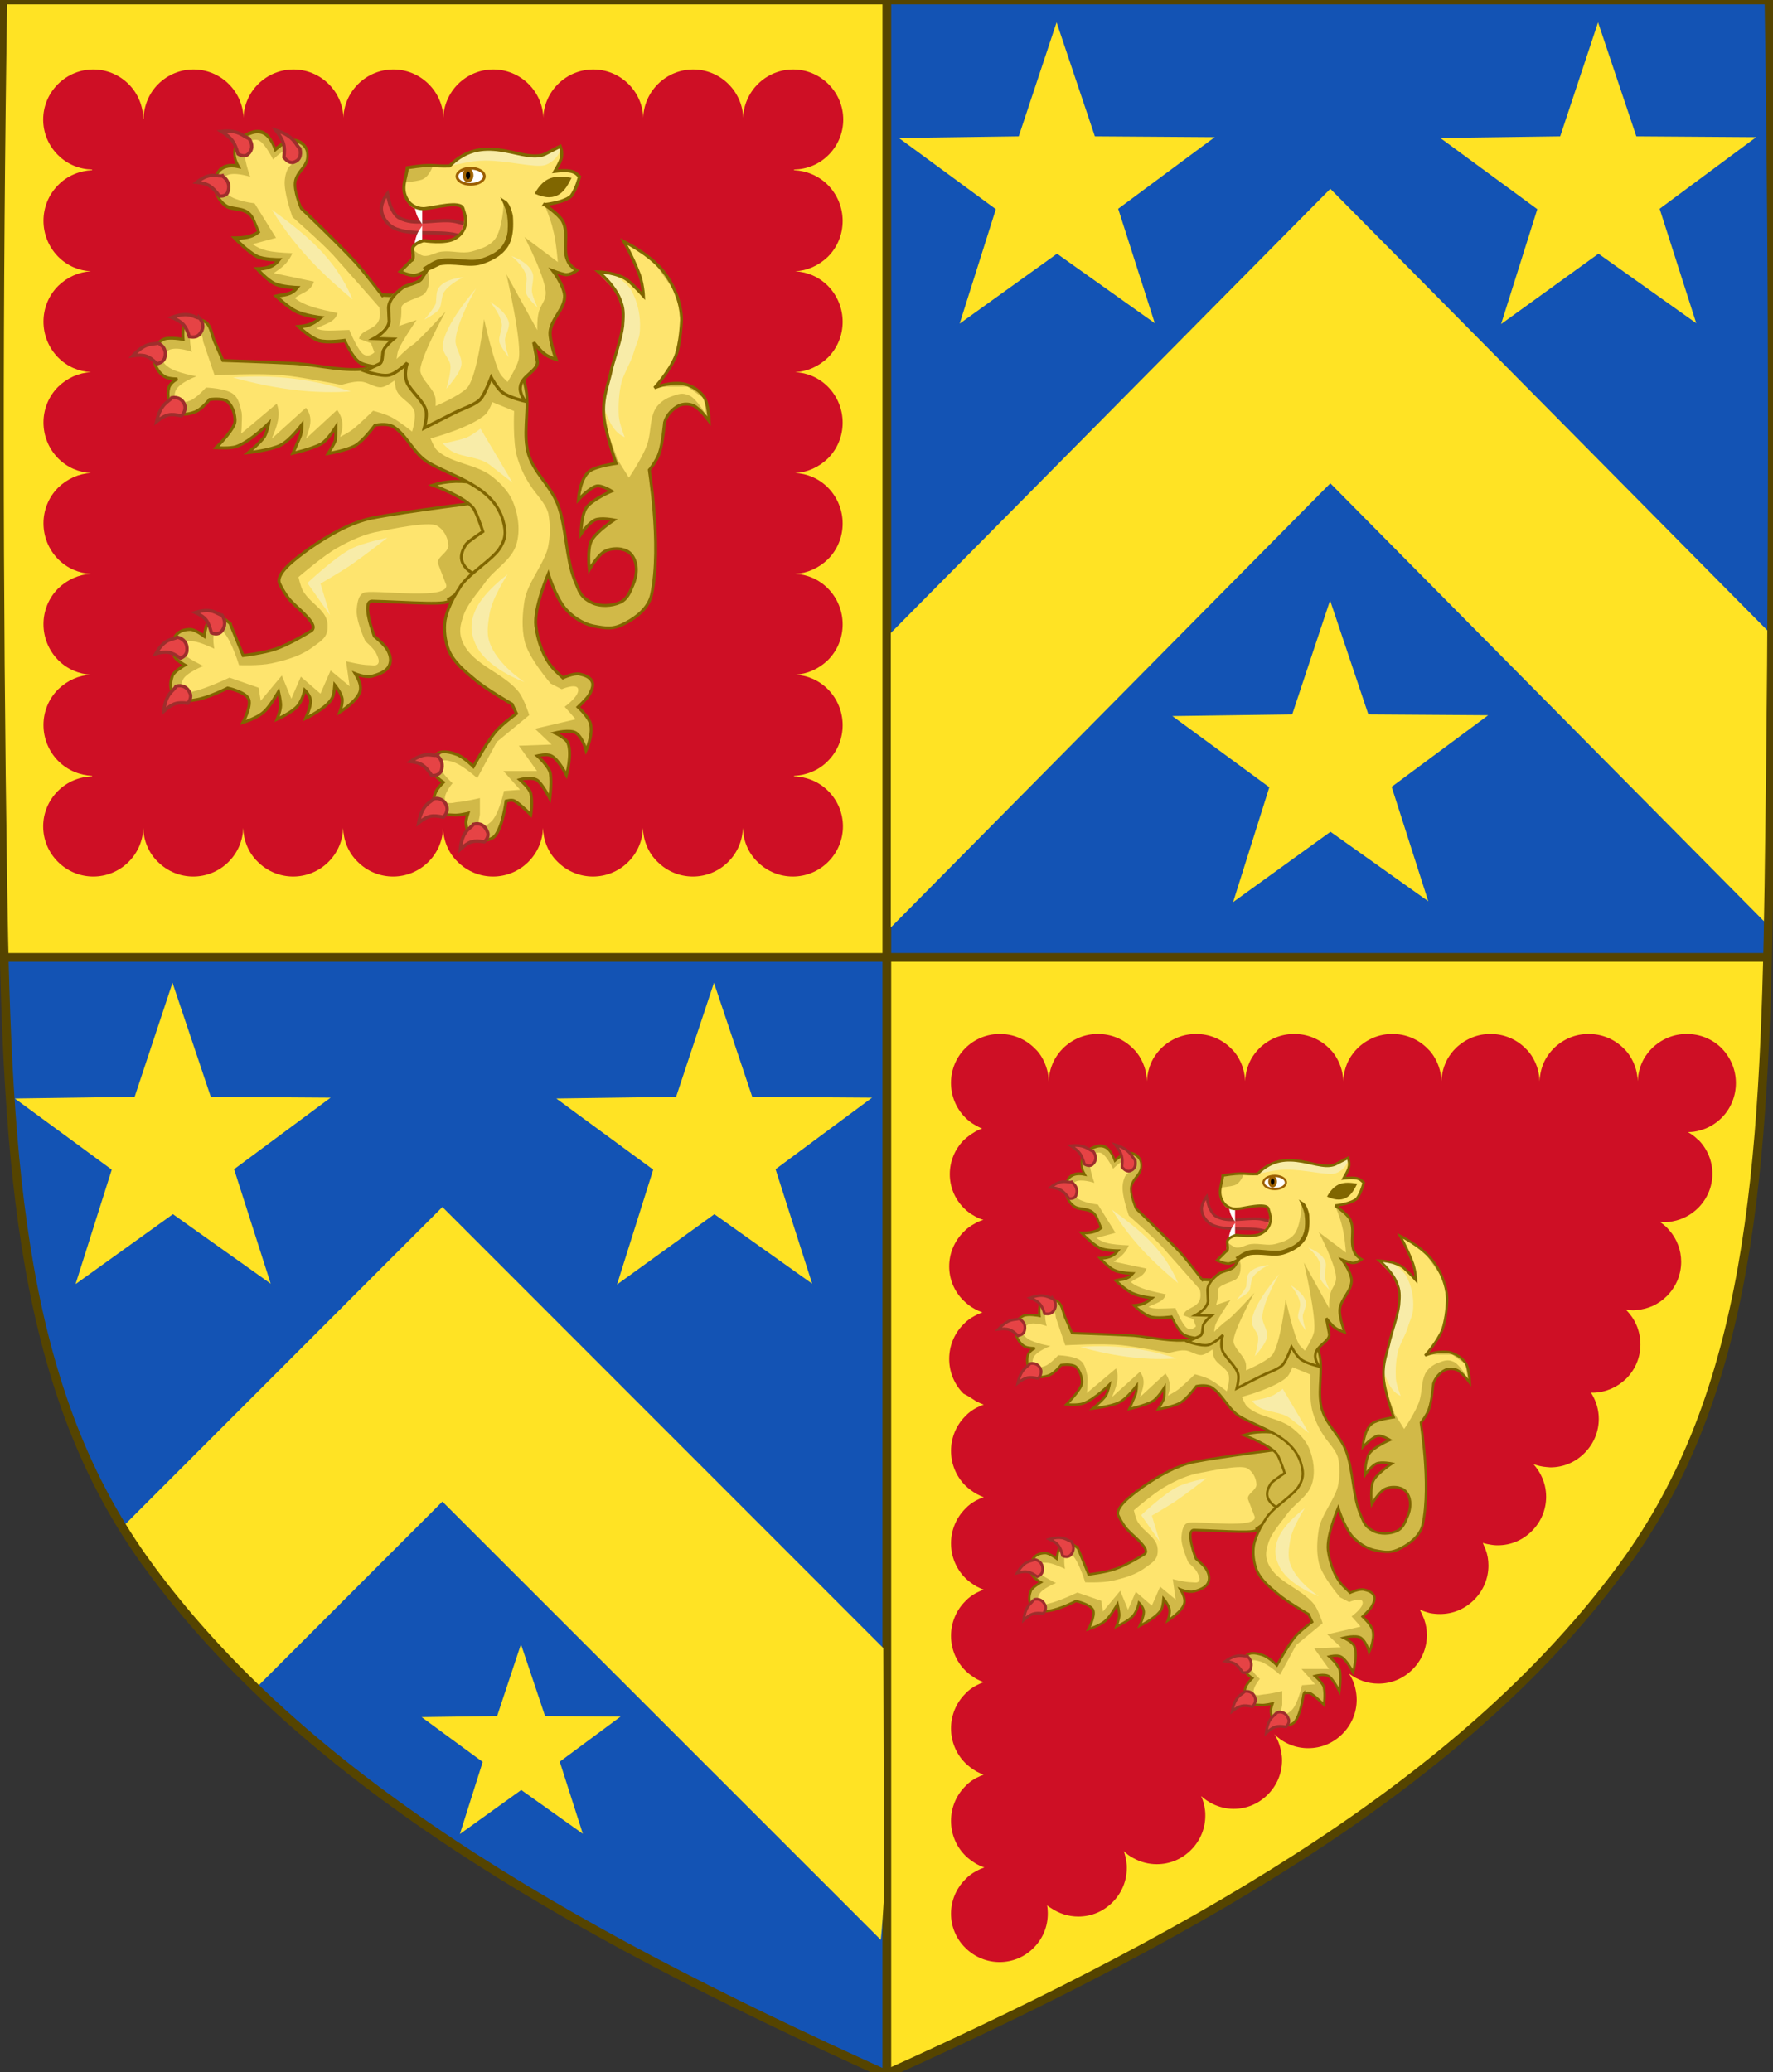 <?xml version="1.0" encoding="UTF-8" standalone="no"?>
<!-- Created with Inkscape (http://www.inkscape.org/) -->

<svg
   xmlns:dc="http://purl.org/dc/elements/1.1/"
   xmlns:cc="http://creativecommons.org/ns#"
   xmlns:rdf="http://www.w3.org/1999/02/22-rdf-syntax-ns#"
   xmlns:svg="http://www.w3.org/2000/svg"
   xmlns="http://www.w3.org/2000/svg"
   xmlns:sodipodi="http://sodipodi.sourceforge.net/DTD/sodipodi-0.dtd"
   xmlns:inkscape="http://www.inkscape.org/namespaces/inkscape"
   width="157.975mm"
   height="184.592mm"
   viewBox="0 0 157.975 184.592"
   version="1.1"
   id="svg5277"
   inkscape:version="0.92.3 (2405546, 2018-03-11)"
   sodipodi:docname="Arms_of_Talbot-Chetwynd.svg">
  <rect x="0" y="0" width="157.975" height="184.592" fill="#333333" stroke="none"/>
  <defs
     id="defs5271" />
  <sodipodi:namedview
     id="base"
     pagecolor="#ffffff"
     bordercolor="#666666"
     borderopacity="1.0"
     inkscape:pageopacity="0.0"
     inkscape:pageshadow="2"
     inkscape:zoom="0.061871843"
     inkscape:cx="6897.9748"
     inkscape:cy="-559.14214"
     inkscape:document-units="mm"
     inkscape:current-layer="layer1"
     showgrid="false"
     fit-margin-top="0"
     fit-margin-left="0"
     fit-margin-right="0"
     fit-margin-bottom="0"
     inkscape:window-width="1366"
     inkscape:window-height="705"
     inkscape:window-x="-8"
     inkscape:window-y="-8"
     inkscape:window-maximized="1" />
  <g
     inkscape:label="Capa 1"
     inkscape:groupmode="layer"
     id="layer1"
     transform="translate(-23.822,-76.192)">
    <g
       id="g6235">
      <g
         id="g5126"
         transform="matrix(0.265,0,0,0.265,121.534,279.573)">
        <g
           id="g4994"
           transform="translate(14.142,66.67)">
          <g
             id="g4513">
            <g
               id="g1416-0"
               transform="matrix(1.465,0,0,1.465,-1107.623,-1120.162)">
              <path
                 id="path815-7"
                 d="m 901.26,194.46 c 0.668,73.546 0.723,147.11 -0.215,220.65 l -202.83,-0.166 10e-5,-220.49 h 203.04 z"
                 inkscape:connector-curvature="0"
                 style="fill:#1353b4;fill-opacity:1" />
              <path
                 id="path972-0"
                 d="m 495.86,414.61 c 1.407,57.536 6.084,102.99 32.854,139.45 35.255,48.019 93.988,82.671 169.54,116.72 l -0.797,-256.17 h -201.6 z"
                 inkscape:connector-curvature="0"
                 style="fill:#1353b4;fill-opacity:1" />
              <path
                 id="path1330-7"
                 d="m 495.07,194.46 c -0.668,73.546 -0.723,147.11 0.215,220.65 l 202.83,-0.166 -10e-5,-220.49 h -203.04 z"
                 inkscape:connector-curvature="0"
                 style="fill:#ffe324;fill-opacity:1" />
              <path
                 id="path1393-6"
                 d="m 698.25,670.78 c 75.551,-34.045 134.28,-68.698 169.54,-116.72 26.717,-36.389 31.76,-82.044 33.178,-139.42 l -202.72,0.004 10e-5,256.13 z"
                 inkscape:connector-curvature="0"
                 style="fill:#ffe324;fill-opacity:1" />
              <path
                 id="path1395-9"
                 d="m 890.25,476.21 h 0.239 0.307 z"
                 inkscape:connector-curvature="0"
                 style="fill:#eb001a" />
              <path
                 id="path1397-1"
                 d="m 495.32,414.92 405.86,-8e-5 m -202.93,255.85 -10e-5,-476.32"
                 inkscape:connector-curvature="0"
                 style="fill:none;stroke:#554400;stroke-width:2" />
              <path
                 id="path1399-6"
                 d="m 528.71,554.06 c -29.267,-39.863 -32.526,-90.843 -33.501,-156.17 -1.012,-67.806 -1.076,-135.62 0,-203.43 h 203.04 203.04 c 1.076,67.808 1.012,135.63 0,203.43 -0.975,65.329 -4.234,116.31 -33.501,156.17 -35.255,48.019 -93.988,82.671 -169.54,116.72 -75.551,-34.045 -134.28,-68.698 -169.54,-116.72 z"
                 inkscape:connector-curvature="0"
                 style="fill:none;stroke:none;stroke-width:2" />
              <path
                 style="fill:#ffe324;fill-opacity:1;stroke-width:1"
                 d="M 697.441,573.403 596.248,472.193 522.917,545.537 c 1.64,2.595 3.356,5.156 5.199,7.665 7.517,10.233 16.163,19.83 25.749,28.973 l 42.383,-42.39 100.618,100.569 c 0.34,-3.318 0.548,-6.709 0.751,-10.1 z"
                 id="path4324-2"
                 inkscape:connector-curvature="0" />
            </g>
            <g
               id="g4426">
              <path
                 style="fill:#ffe324;fill-opacity:1;stroke:none;stroke-width:2;stroke-linecap:round;stroke-linejoin:round"
                 inkscape:connector-curvature="0"
                 id="path3149_1_"
                 class="st15"
                 d="m -385.036,493.498 -23.3,-17.1 28.8,-0.4 9.1,-27.4 9.2,27.4 28.8,0.2 -23.2,17.2 8.8,27.5 -23.5,-16.7 -23.4,16.9 z"
                 transform="matrix(1.399,0,0,1.399,375.428,-1131.36)" />
              <path
                 style="fill:#ffe324;fill-opacity:1;stroke:none;stroke-width:2;stroke-linecap:round;stroke-linejoin:round"
                 inkscape:connector-curvature="0"
                 id="path3153_3_"
                 class="st15"
                 d="m -515.167,493.498 -23.3,-17.1 28.8,-0.4 9.1,-27.4 9.2,27.4 28.8,0.2 -23.2,17.2 8.8,27.5 -23.5,-16.7 -23.4,16.8 z"
                 transform="matrix(1.399,0,0,1.399,375.428,-1131.36)" />
              <path
                 style="fill:#ffe324;fill-opacity:1;stroke:none;stroke-width:1.26;stroke-linecap:round;stroke-linejoin:round"
                 inkscape:connector-curvature="0"
                 id="path3153_3_-3"
                 class="st15"
                 d="m -426.017,635.816 -14.677,-10.772 18.142,-0.252 5.732,-17.26 5.795,17.26 18.142,0.126 -14.614,10.835 5.543,17.323 -14.803,-10.52 -14.74,10.583 z"
                 transform="matrix(1.399,0,0,1.399,375.428,-1131.36)" />
              <path
                 style="fill:#ffe324;fill-opacity:1;stroke:none;stroke-width:2;stroke-linecap:round;stroke-linejoin:round"
                 inkscape:connector-curvature="0"
                 id="path3149_1_-6"
                 class="st15"
                 d="m -172.559,262.712 -23.3,-17.1 28.8,-0.4 9.1,-27.4 9.2,27.4 28.8,0.2 -23.2,17.2 8.8,27.5 -23.5,-16.7 -23.4,16.9 z"
                 transform="matrix(1.399,0,0,1.399,375.428,-1131.36)" />
              <path
                 style="fill:#ffe324;fill-opacity:1;stroke:none;stroke-width:2;stroke-linecap:round;stroke-linejoin:round"
                 inkscape:connector-curvature="0"
                 id="path3153_3_-38"
                 class="st15"
                 d="m -302.69,262.712 -23.3,-17.1 28.8,-0.4 9.1,-27.4 9.2,27.4 28.8,0.2 -23.2,17.2 8.8,27.5 -23.5,-16.7 -23.4,16.8 z"
                 transform="matrix(1.399,0,0,1.399,375.428,-1131.36)" />
              <path
                 style="fill:#ffe324;fill-opacity:1;stroke:none;stroke-width:2;stroke-linecap:round;stroke-linejoin:round"
                 inkscape:connector-curvature="0"
                 id="path3149_1_-6-8"
                 class="st15"
                 d="m -236.964,401.61 -23.3,-17.1 28.8,-0.4 9.1,-27.4 9.2,27.4 28.8,0.2 -23.2,17.2 8.8,27.5 -23.5,-16.7 -23.4,16.9 z"
                 transform="matrix(1.399,0,0,1.399,375.428,-1131.36)" />
              <path
                 style="fill:#ce0f25;stroke:none;stroke-width:2"
                 inkscape:connector-curvature="0"
                 class="st1"
                 d="m -104.296,-782.044 c 6.6,-6.6 6.6,-17.2 0,-23.8 -6.6,-6.6 -17.2,-6.6 -23.8,0 -3.1,3.1 -4.8,7.2 -4.9,11.3 -0.1,-4.1 -1.8,-8.2 -4.9,-11.3 -6.6,-6.6 -17.2,-6.6 -23.8,0 -3.1,3.1 -4.8,7.2 -4.9,11.3 -0.1,-4.1 -1.8,-8.2 -4.9,-11.3 -6.6,-6.6 -17.2,-6.6 -23.8,0 -3.1,3.1 -4.8,7.2 -4.9,11.3 -0.1,-4.1 -1.8,-8.2 -4.9,-11.3 -6.6,-6.6 -17.2,-6.6 -23.8,0 -3.1,3.1 -4.8,7.2 -4.9,11.3 -0.1,-4.1 -1.8,-8.2 -4.9,-11.3 -6.6,-6.6 -17.2,-6.6 -23.8,0 -3.1,3.1 -4.8,7.2 -4.9,11.3 -0.1,-4.1 -1.8,-8.2 -4.9,-11.3 -6.6,-6.6 -17.2,-6.6 -23.8,0 -3.1,3.1 -4.8,7.2 -4.9,11.3 -0.1,-4.1 -1.8,-8.2 -4.9,-11.3 -6.6,-6.6 -17.2,-6.6 -23.8,0 -3.2,3.2 -4.8,7.4 -4.9,11.6 h -0.1 c -0.1,-4.2 -1.7,-8.4 -4.9,-11.6 -6.6,-6.6 -17.2,-6.6 -23.8,0 -6.6,6.6 -6.6,17.2 0,23.8 3.2,3.2 7.3,4.8 11.5,4.9 v 0.2 c -4.1,0.2 -8.3,1.8 -11.4,5 -6.6,6.6 -6.6,17.4 0,24.1 3.1,3.1 7,4.7 11,4.9 -4,0.2 -7.9,1.9 -11,4.9 -6.6,6.6 -6.6,17.4 0,24.1 3.1,3.1 7,4.7 11,4.9 -4,0.2 -7.9,1.9 -11,4.9 -6.6,6.6 -6.6,17.4 0,24.1 3.1,3.1 7,4.7 11,4.9 -4,0.2 -7.9,1.9 -11,4.9 -6.6,6.6 -6.6,17.4 0,24.1 3.1,3.1 7,4.7 11,4.9 -4,0.2 -7.9,1.9 -11,4.9 -6.6,6.6 -6.6,17.4 0,24.1 3.1,3.1 7,4.7 11,4.9 -4,0.2 -7.9,1.9 -11,4.9 -6.6,6.6 -6.6,17.4 0,24.1 3.2,3.2 7.3,4.8 11.4,5 v 0.2 c -4.2,0.1 -8.3,1.7 -11.5,4.9 -6.6,6.6 -6.6,17.2 0,23.8 6.6,6.6 17.2,6.6 23.8,0 3.2,-3.2 4.8,-7.3 4.9,-11.4 0.1,4.1 1.7,8.3 4.9,11.4 6.6,6.6 17.2,6.6 23.8,0 3.2,-3.2 4.8,-7.3 4.9,-11.4 0.1,4.1 1.7,8.3 4.9,11.4 6.6,6.6 17.2,6.6 23.8,0 3.2,-3.2 4.8,-7.3 4.9,-11.4 0.1,4.1 1.7,8.3 4.9,11.4 6.6,6.6 17.2,6.6 23.8,0 3.2,-3.2 4.8,-7.3 4.9,-11.4 0.1,4.1 1.7,8.3 4.9,11.4 6.6,6.6 17.2,6.6 23.8,0 3.2,-3.2 4.8,-7.3 4.9,-11.4 0.1,4.1 1.7,8.3 4.9,11.4 6.6,6.6 17.2,6.6 23.8,0 3.2,-3.2 4.8,-7.3 4.9,-11.4 0.1,4.1 1.7,8.3 4.9,11.4 6.6,6.6 17.2,6.6 23.8,0 3.2,-3.2 4.8,-7.3 4.9,-11.4 0.1,4.1 1.7,8.3 4.9,11.4 6.6,6.6 17.2,6.6 23.8,0 6.6,-6.6 6.6,-17.2 0,-23.8 -3.2,-3.2 -7.3,-4.8 -11.5,-4.9 v -0.2 c 4.1,-0.2 8.3,-1.8 11.4,-5 6.6,-6.6 6.6,-17.4 0,-24.1 -3.1,-3.1 -7,-4.7 -11,-4.9 4,-0.2 7.9,-1.9 11,-4.9 6.6,-6.6 6.6,-17.4 0,-24.1 -3.1,-3.1 -7,-4.7 -11,-4.9 4,-0.2 7.9,-1.9 11,-4.9 6.6,-6.6 6.6,-17.4 0,-24.1 -3.1,-3.1 -7,-4.7 -11,-4.9 4,-0.2 7.9,-1.9 11,-4.9 6.6,-6.6 6.6,-17.4 0,-24.1 -3.1,-3.1 -7,-4.7 -11,-4.9 4,-0.2 7.9,-1.9 11,-4.9 6.6,-6.6 6.6,-17.4 0,-24.1 -3.1,-3.1 -7,-4.7 -11,-4.9 4,-0.2 7.9,-1.9 11,-4.9 6.6,-6.6 6.6,-17.4 0,-24.1 -3.2,-3.2 -7.3,-4.8 -11.4,-5 v -0.2 c 4.3,-0.1 8.4,-1.7 11.6,-4.9 z"
                 id="path2670-3" />
              <path
                 style="fill:#ce0f25;stroke:none;stroke-width:2"
                 inkscape:connector-curvature="0"
                 class="st1"
                 d="m -54.609,-363.082 c 0.8,0.4 1.6,0.8 2.5,1.1 -0.8,0.3 -1.7,0.7 -2.5,1.1 -1.3,0.7 -2.6,1.6 -3.7,2.8 -6.4,6.4 -6.4,16.9 0,23.3 1.1,1.1 2.4,2 3.7,2.8 0.8,0.4 1.6,0.8 2.5,1.1 -0.8,0.3 -1.7,0.7 -2.5,1.1 -1.3,0.7 -2.6,1.6 -3.7,2.8 -6.4,6.4 -6.4,16.9 0,23.3 1.1,1.1 2.4,2 3.7,2.8 0.8,0.4 1.6,0.8 2.5,1.1 -0.8,0.3 -1.7,0.7 -2.5,1.1 -1.3,0.7 -2.6,1.6 -3.7,2.8 -6.4,6.4 -6.4,16.9 0,23.3 1.1,1.1 2.4,2 3.7,2.8 0.8,0.4 1.6,0.8 2.5,1.1 -0.8,0.3 -1.7,0.7 -2.5,1.1 -1.3,0.7 -2.6,1.6 -3.7,2.8 -6.4,6.4 -6.4,16.9 0,23.3 1.1,1.1 2.4,2 3.7,2.8 0.8,0.4 1.6,0.8 2.5,1.1 -0.8,0.3 -1.7,0.7 -2.5,1.1 -1.3,0.7 -2.6,1.6 -3.7,2.8 -6.4,6.4 -6.4,16.9 0,23.3 1.1,1.1 2.4,2 3.7,2.8 0.9,0.5 1.8,0.9 2.7,1.2 -0.9,0.3 -1.8,0.7 -2.7,1.2 -1.3,0.7 -2.6,1.6 -3.7,2.8 -6.4,6.4 -6.4,16.7 0,23 6.4,6.4 16.7,6.4 23,0 3.5,-3.5 5,-8.1 4.7,-12.6 0,-0.6 -0.1,-1.1 -0.2,-1.7 0.4,0.4 0.9,0.7 1.4,1 2.7,1.8 5.8,2.8 9.1,2.8 4.4,0 8.4,-1.7 11.5,-4.8 3.1,-3.1 4.8,-7.2 4.8,-11.5 0,-0.6 0,-1.1 -0.1,-1.7 -0.1,-1.4 -0.5,-2.7 -0.9,-4 1,1 2.1,1.8 3.3,2.4 2.4,1.3 5,2 7.8,2 4.4,0 8.4,-1.7 11.5,-4.8 3.1,-3.1 4.8,-7.2 4.8,-11.5 0,-0.6 0,-1.3 -0.1,-1.9 -0.2,-1.6 -0.6,-3.2 -1.3,-4.7 1.2,1.1 2.6,2 4,2.7 2.1,1 4.5,1.6 6.9,1.6 4.4,0 8.4,-1.7 11.5,-4.8 3.1,-3.1 4.8,-7.2 4.8,-11.5 0,-1 -0.1,-1.9 -0.3,-2.9 -0.4,-2.2 -1.2,-4.4 -2.5,-6.2 0.1,0.1 0.1,0.1 0.1,0.2 1.6,1.6 3.4,2.8 5.4,3.6 1.9,0.8 4,1.2 6.1,1.2 4.4,0 8.4,-1.7 11.5,-4.8 3.1,-3.1 4.8,-7.2 4.8,-11.5 0,-1.4 -0.2,-2.7 -0.5,-4 -0.4,-1.7 -1.1,-3.3 -2.1,-4.8 1.4,1.1 3,1.9 4.6,2.5 1.7,0.6 3.5,0.9 5.3,0.9 4.4,0 8.4,-1.7 11.5,-4.8 3.1,-3.1 4.8,-7.2 4.8,-11.5 0,-1.8 -0.3,-3.6 -0.9,-5.3 -0.4,-1.1 -0.9,-2.2 -1.5,-3.3 1.1,0.5 2.3,0.9 3.5,1.2 1.1,0.2 2.2,0.3 3.3,0.3 4.4,0 8.4,-1.7 11.5,-4.8 3.1,-3.1 4.8,-7.2 4.8,-11.5 0,-1.9 -0.3,-3.7 -1,-5.5 -0.3,-0.7 -0.6,-1.4 -0.9,-2.1 0.7,0.2 1.4,0.4 2.2,0.5 0.9,0.2 1.9,0.3 2.8,0.3 4.4,0 8.4,-1.7 11.5,-4.8 3.1,-3.1 4.8,-7.2 4.8,-11.5 0,-2.6 -0.6,-5 -1.7,-7.2 -0.7,-1.4 -1.5,-2.6 -2.6,-3.8 1.4,0.5 2.9,0.9 4.5,1 0.4,0 0.8,0.1 1.2,0.1 4.4,0 8.4,-1.7 11.5,-4.8 3.1,-3.1 4.8,-7.2 4.8,-11.5 0,-2.9 -0.8,-5.7 -2.2,-8.1 -0.1,-0.2 -0.3,-0.5 -0.4,-0.7 0.1,0 0.2,0 0.2,0 0.2,0 0.4,0 0.6,0 4.1,-0.1 8,-1.8 11,-4.7 3.1,-3.1 4.8,-7.2 4.8,-11.5 0,-3.2 -0.9,-6.3 -2.6,-8.9 -0.6,-0.9 -1.3,-1.8 -2.1,-2.6 -0.1,-0.1 -0.2,-0.1 -0.2,-0.2 0.8,0.1 1.5,0.2 2.3,0.2 0.4,0 0.9,0 1.3,-0.1 3.9,-0.3 7.4,-1.9 10.2,-4.7 3.1,-3.1 4.8,-7.2 4.8,-11.5 0,-3.9 -1.4,-7.6 -3.9,-10.5 -0.3,-0.3 -0.6,-0.7 -0.9,-1 -0.7,-0.7 -1.5,-1.3 -2.3,-1.9 0.4,0 0.9,0.1 1.3,0.1 1,0 2,-0.1 2.9,-0.3 3.2,-0.6 6.2,-2.1 8.6,-4.5 3.1,-3.1 4.8,-7.2 4.8,-11.5 0,-4.3 -1.7,-8.4 -4.8,-11.5 0,0 0,0 -0.1,0 -1,-1 -2.1,-1.8 -3.3,-2.5 1.4,0 2.8,-0.2 4.1,-0.6 2.6,-0.7 5.1,-2.1 7.2,-4.2 3.1,-3.1 4.8,-7.3 4.8,-11.7 0,-4.4 -1.7,-8.5 -4.8,-11.7 -3.1,-3.1 -7.3,-4.8 -11.7,-4.8 -4.4,0 -8.5,1.7 -11.7,4.8 -1.1,1.1 -2,2.3 -2.7,3.5 -1.3,2.3 -2,4.9 -2.1,7.6 -0.1,-2.7 -0.8,-5.3 -2.1,-7.6 -0.7,-1.3 -1.6,-2.5 -2.7,-3.5 -3.1,-3.1 -7.3,-4.8 -11.7,-4.8 -4.4,0 -8.5,1.7 -11.7,4.8 -1.1,1.1 -2,2.3 -2.7,3.5 -1.3,2.3 -2,4.9 -2.1,7.6 -0.1,-2.7 -0.8,-5.3 -2.1,-7.6 -0.7,-1.3 -1.6,-2.5 -2.7,-3.5 -3.1,-3.1 -7.3,-4.8 -11.7,-4.8 -4.4,0 -8.5,1.7 -11.7,4.8 -1.1,1.1 -2,2.3 -2.7,3.5 -1.3,2.3 -2,4.9 -2.1,7.6 -0.1,-2.7 -0.8,-5.3 -2.1,-7.6 -0.7,-1.3 -1.6,-2.5 -2.7,-3.5 -3.1,-3.1 -7.3,-4.8 -11.7,-4.8 -4.4,0 -8.5,1.7 -11.7,4.8 -1.1,1.1 -2,2.3 -2.7,3.5 -1.3,2.3 -2,4.9 -2.1,7.6 -0.1,-2.7 -0.8,-5.3 -2.1,-7.6 -0.7,-1.3 -1.6,-2.5 -2.7,-3.5 -3.1,-3.1 -7.3,-4.8 -11.7,-4.8 -4.4,0 -8.5,1.7 -11.7,4.8 -1.1,1.1 -2,2.3 -2.7,3.5 -1.3,2.3 -2,4.9 -2.1,7.6 -0.1,-2.7 -0.8,-5.3 -2.1,-7.6 -0.7,-1.3 -1.6,-2.5 -2.7,-3.5 -3.1,-3.1 -7.3,-4.8 -11.7,-4.8 -4.4,0 -8.5,1.7 -11.7,4.8 -1.1,1.1 -2,2.3 -2.7,3.5 -1.3,2.3 -2,4.9 -2.1,7.6 -0.1,-2.7 -0.8,-5.3 -2.1,-7.6 -0.7,-1.3 -1.6,-2.5 -2.7,-3.5 -3.1,-3.1 -7.3,-4.8 -11.7,-4.8 -4.4,0 -8.5,1.7 -11.7,4.8 -1.1,1.1 -2,2.3 -2.7,3.5 -1.3,2.3 -2.1,5 -2.1,7.7 -0.1,-2.7 -0.8,-5.3 -2.1,-7.7 -0.7,-1.3 -1.6,-2.5 -2.7,-3.5 -6.4,-6.4 -16.9,-6.4 -23.3,0 -6.4,6.4 -6.4,16.9 0,23.3 1,1 2,1.8 3.1,2.4 0.9,0.5 1.7,1 2.6,1.3 -0.9,0.3 -1.8,0.7 -2.6,1.2 -1.2,0.7 -2.4,1.6 -3.5,2.6 -6.4,6.4 -6.4,16.7 0,23 1.1,1.1 2.2,1.9 3.5,2.6 1,0.6 2,1 3,1.3 -1,0.3 -2.1,0.7 -3,1.3 -1.3,0.7 -2.6,1.6 -3.7,2.8 -6.4,6.4 -6.4,16.7 0,23 1.1,1.1 2.4,2.1 3.7,2.8 0.9,0.5 1.8,0.9 2.7,1.2 -0.9,0.3 -1.8,0.7 -2.7,1.2 -1.3,0.7 -2.6,1.6 -3.7,2.8 -6.4,6.4 -6.4,16.9 0,23.3 1.8,0.9 3,1.8 4.3,2.6 z"
                 id="path2673-9" />
            </g>
          </g>
          <g
             transform="translate(-598.7,201.732)"
             id="g2729">
            <g
               transform="translate(-260.619,-624.274)"
               id="g4484">
              <g
                 id="g32373-3-1_2_"
                 transform="translate(468.711,-400.02)">
                <g
                   transform="matrix(0.683,0.039,-0.007,0.991,542.927,287.158)"
                   id="g5810-4-2-0-4-9-5-8-0-7-8_2_">
                  <path
                     d="m -597.4,-153.3 c 0,0 -7.8,0.1 -11,-1.4 -3.4,-1.5 -7.1,-7 -7.1,-7 0,0 -8.6,1.2 -12.7,0.5 -4.2,-0.7 -10,-4.3 -10,-4.3 3.9,-0.4 6.9,-1 10.8,-3.5 0,0 -7.6,-0.3 -12,-1.6 -3.9,-1.1 -10,-4.8 -10,-4.8 3.7,-0.8 7.3,-0.6 10.3,-3.3 0,0 -7.6,0.1 -11,-0.9 -3.4,-0.9 -8.8,-4.7 -8.8,-4.7 4.2,-0.2 8.1,-1 10.8,-3.5 0,0 -7.6,0.3 -10.8,-0.7 -4.4,-1.3 -11.2,-5.8 -11.2,-5.8 4.4,-0.2 8.6,-0.6 11.8,-2.6 l -2.4,-3.8 c -2.9,-4.5 -9.1,-3 -13,-4.1 -3.9,-1.3 -6.1,-4.5 -6.3,-6.4 -0.5,-3.4 1.7,-8.6 11.5,-7.5 -4.9,-5.7 0.3,-9.9 5.4,-11.4 4.9,-1.6 9.3,-1.2 12.7,5 0,0 4.4,-2.9 6.9,-3.3 3.4,-0.6 7.3,0.3 8.6,2.8 0.5,0.9 0.7,3.2 -0.3,4.4 -1.2,2.1 -4.2,3.5 -5.2,6.3 -1,3.2 2.9,9.1 2.9,9.1 0,0 18.6,11.4 27.4,17.6 4.6,3.4 12.9,10.5 12.9,10.5 l 0.5,-0.2 18.6,-0.2 1.2,24.1 z"
                     class="st2"
                     sodipodi:nodetypes="cscsccsccsccsccssscscsssscsccccc"
                     inkscape:connector-curvature="0"
                     id="path13429-8-0-9-5-5-1-9-06-5-8-2-8_2_"
                     style="fill:#d1b948;stroke:#806600;stroke-width:1.203" />
                  <path
                     d="m -613.3,-165.4 c 0,0 4.4,7.2 7.3,8.1 2.7,0.9 5.1,-1 5.1,-1 l -1.7,-3 -5.9,-1.3 c 1.2,-4.2 12.5,-2.8 9.8,-11.1 0,0 -18.8,-13.9 -23,-16.9 -5.4,-3.8 -20,-12 -20,-12 0,0 -3.4,-6.2 -3.9,-10.6 -0.2,-1.9 0.3,-4 1.5,-5.7 1.2,-1.7 4.7,-2.5 5.2,-4.4 0.2,-0.6 0,-1.3 -0.5,-1.9 -0.7,-0.6 -1.7,-0.9 -2.7,-0.9 -3.7,0.2 -9.3,4.4 -9.3,4.4 0,0 -3.7,-4.9 -6.6,-6 -1.2,-0.6 -2.9,-0.4 -4.4,0 -1.2,0.4 -2.5,1.4 -2.9,2.3 -1.2,3.2 2.7,10 2.7,10 0,0 -8.3,-1.6 -11.8,0.1 -1.2,0.6 -2,2.1 -1.7,3.2 0.2,1.3 1.2,2.5 2.7,3.2 3.7,2.1 13,2.4 13,2.4 l 10.7,11.3 -11.5,2.6 c 4.4,1.9 7.8,2.4 19.6,2.3 -2.5,4 -5.9,5.4 -9.1,7.1 l 19.8,2.1 c -1.7,3.8 -6.9,4.2 -9.3,6 5.1,2.6 13,3.3 21,4.2 -1,3.2 -6.4,4 -10.3,5.6 2.7,1 7.9,0.4 16.2,-0.1 z"
                     class="st3"
                     sodipodi:nodetypes="csccccscssssscssscssscccccccccc"
                     inkscape:connector-curvature="0"
                     id="path5784-15-1-2-8-0-5-4-1-4-3_2_"
                     style="fill:#fee46e" />
                  <path
                     d="m -611.8,-175.8 c -8.8,-14 -23.9,-21.4 -40.1,-28.9 12.7,13.6 26.9,21.8 40.1,28.9 z"
                     class="st4"
                     sodipodi:nodetypes="ccc"
                     inkscape:connector-curvature="0"
                     id="path4316-0-8-5-4-4-6-2-5-7-7-6-5_2_"
                     style="fill:#f8eca8" />
                </g>
                <path
                   d="m 108.6,38.4 c 0.5,2.5 -0.2,4 -2.2,4.6 -1,0.2 -2,-0.2 -3.2,-1.7 0.5,-3.8 0,-5.5 -2.7,-9.1 6.4,2 6.6,5 8.1,6.2 z"
                   class="st5"
                   sodipodi:nodetypes="csccc"
                   inkscape:connector-curvature="0"
                   id="path4318-6-3-4-5-9-5-6-0-1-2-9-2-2_2_"
                   style="fill:#e64345;stroke:#9e2e2c;stroke-width:1.119" />
                <path
                   d="m 91.4,34.9 c 1.5,2.1 1.2,4 -0.2,5.3 -0.7,0.8 -2,0.8 -3.4,0 -1.2,-4 -2,-5.3 -5.6,-7.6 6.1,-0.7 7.5,2 9.2,2.3 z"
                   class="st5"
                   sodipodi:nodetypes="csccc"
                   inkscape:connector-curvature="0"
                   id="path4318-6-3-4-0-82-1-5-1-1-7-7-6-7-2_2_"
                   style="fill:#e64345;stroke:#9e2e2c;stroke-width:1.119" />
                <path
                   d="m 82.4,47.5 c 2,1.3 2.7,3.2 2,5.3 -0.2,0.9 -1.2,1.7 -2.9,1.5 -2.4,-3.2 -3.7,-4.2 -7.6,-4.6 4.6,-3.7 7,-1.8 8.5,-2.2 z"
                   class="st5"
                   sodipodi:nodetypes="csccc"
                   inkscape:connector-curvature="0"
                   id="path4318-6-3-4-6-98-1-3-5-1-1-9-9-3-6_2_"
                   style="fill:#e64345;stroke:#9e2e2c;stroke-width:1.119" />
              </g>
              <g
                 id="g33779-8-6_2_"
                 transform="translate(468.711,-400.02)">
                <path
                   d="m 85.1,198 4.4,10.8 c 0,0 7.1,-0.9 10.5,-2.1 4.9,-1.5 12.2,-6.1 12.2,-6.1 3.4,-1.9 -4.2,-7.4 -6.9,-10.4 -2,-2.3 -3.4,-5.3 -3.4,-5.3 -2,-3.4 4.9,-8.5 10,-12.2 6.6,-4.6 14,-8.7 20.8,-10.1 11.5,-2.3 39.2,-5.7 39.2,-5.7 l 2.7,10.6 -6.4,15.6 -9.6,6.8 c 1.7,2.3 -13.7,0.9 -25.7,0.6 -3.9,-0.2 0.7,11.8 0.7,11.8 0,0 2.9,2.3 4.2,4.2 1.2,1.9 1.7,4 0.7,5.9 -1,1.9 -3.7,2.8 -5.9,3.4 -2.2,0.4 -5.4,-0.9 -5.4,-0.9 1,1.7 2,3.6 1.7,5.5 -0.5,3.4 -6.9,7.4 -6.9,7.4 0,0 1.2,-3.2 0.7,-4.9 -0.5,-1.9 -2.4,-4.2 -2.4,-4.2 0,0 -0.2,2.7 -0.7,4 -1.5,3.6 -9.1,7.2 -9.1,7.2 0,0 1.7,-3.8 1.7,-5.7 0,-1.9 -2,-3.8 -2,-3.8 0,0 -0.7,3.2 -2.2,5.1 -1.7,2.3 -7.1,4.7 -7.1,4.7 0,0 1.2,-3 1.2,-4.7 0,-1.5 -0.7,-4.6 -0.7,-4.6 0,0 -2.9,5.1 -4.9,6.8 -2.2,2.1 -7.1,3.6 -7.1,3.6 0,0 2.9,-5.3 2,-7.8 -1,-2.5 -7.1,-3.8 -7.1,-3.8 0,0 -6.6,3.4 -11,4 -2.2,0.4 -4.9,0.6 -6.4,-0.9 -2,-2.3 -2.2,-4.2 -1.2,-7.2 0.5,-1.5 4.2,-3.6 4.2,-3.6 0,0 -2.7,-1.5 -3.4,-2.7 -1.2,-1.9 -1.2,-4.2 -0.2,-6.3 1,-2.3 3.2,-3 5.4,-3 1.7,0 4.7,2.3 4.7,2.3 0,0 0.7,-5.9 2.9,-7 2.1,-0.7 5.8,2.7 5.8,2.7 z"
                   class="st6"
                   sodipodi:nodetypes="ccssssssccccscssscscscscscscscscscssscssscscc"
                   inkscape:connector-curvature="0"
                   id="path42187-6-7-1-4-0-1-4-7_2_"
                   style="fill:#d1b948;stroke:#806600;stroke-width:0.99" />
                <path
                   d="m 157.8,185.1 -2.7,-7 c -1,-2.3 3.7,-4 3.4,-6.5 -0.2,-2.7 -1.7,-5.3 -3.9,-6.5 -2.9,-1.5 -15.9,1.3 -19.1,1.9 -4.9,0.8 -9.8,3 -14.2,5.5 -4.9,2.7 -13.2,9.9 -13.2,9.9 0,0 0.7,3.2 1.5,4.6 2.7,4.7 8.6,6.6 8.3,12.2 0,3.4 -2.2,4.7 -4.4,6.3 -4.4,3.4 -9.1,4.7 -14.4,5.9 -4.2,0.9 -11,0.6 -11,0.6 0,0 -2.4,-8 -5.1,-11 -0.5,-0.8 -1.5,-1.9 -2.2,-1.5 -2.2,0.9 -1,7 -1,7 0,0 -4.7,-2.3 -7.1,-2.5 -1.7,0 -2.9,-0.4 -3.7,1.1 -0.5,0.9 -0.7,2.1 0,2.8 1.5,1.7 7.1,4.4 7.1,4.4 0,0 -5.9,2.3 -6.9,4.7 -0.5,1.3 -1.2,2.5 -0.2,3.4 1,0.8 2.7,0.8 3.9,0.4 4.2,-0.9 12,-4.6 12,-4.6 l 9.8,3.4 0.7,4.4 7.1,-8.5 3.2,7.8 3.2,-7.4 6.6,5.7 3.4,-7.8 6.4,5.3 -1.2,-8.4 c 0,0 5.1,1.3 7.8,1.3 1,0 2.2,0.4 2.9,-0.4 0.7,-0.9 0,-2.3 -0.5,-3.4 -0.7,-1.7 -3.7,-4.2 -3.7,-4.2 0,0 -3.4,-7.2 -2.9,-11 0.2,-2.3 0.7,-5.1 2.9,-5.5 5.2,-0.7 27.9,2.6 27.2,-2.4 z"
                   class="st3"
                   sodipodi:nodetypes="cssssscsssscsscssscsssccccccccccssscsscc"
                   inkscape:connector-curvature="0"
                   id="path42189-8-3-9-6-1-8-4-8_2_"
                   style="fill:#fee46e" />
                <path
                   d="m 138,169.2 c 0,0 -8.3,1.7 -12,3.6 -5.6,2.8 -14.9,11.6 -14.9,11.6 l 7.6,10.8 -3.2,-10.6 c 0,0 6.9,-4 10,-6.1 4.9,-3.4 12.5,-9.3 12.5,-9.3 z"
                   class="st4"
                   sodipodi:nodetypes="cscccsc"
                   inkscape:connector-curvature="0"
                   id="path42191-5-7-5-0-2-5-8-4_2_"
                   style="fill:#f8eca8" />
                <path
                   d="m 177.2,179.1 c 0,0 -6.4,3.8 -10.3,2.1 -1.7,-0.8 -3.4,-2.5 -3.9,-4.4 -0.5,-1.9 0.5,-4 1.5,-5.5 0.7,-0.9 5.6,-4.2 5.6,-4.2 0,0 -1.5,-4.7 -2.9,-7.4 -2.4,-4 -14,-8.2 -14,-8.2 4.7,-1.5 10.3,-1.7 15.9,-0.4 l 9.3,12 z"
                   class="st6"
                   sodipodi:nodetypes="cssscscccc"
                   inkscape:connector-curvature="0"
                   id="path5636-6-8-0-3-2-3-7-91-1-1_2_"
                   style="fill:#d1b948;stroke:#806600;stroke-width:0.99" />
                <g
                   id="g33547-6-7_2_">
                  <path
                     d="m 67.4,202.6 c 2.2,0.6 3.4,2.1 3.2,4.4 0,1.1 -0.7,2.1 -2.2,2.7 -3.2,-2.3 -4.7,-2.5 -8.3,-1.5 3.2,-5.6 5.9,-4.6 7.3,-5.6 z"
                     class="st5"
                     sodipodi:nodetypes="csccc"
                     inkscape:connector-curvature="0"
                     id="path4318-6-3-4-6-98-1-7-3-5-8-3-4-3-2-3-7-1_2_"
                     style="fill:#e64345;stroke:#9e2e2c;stroke-width:1.119" />
                  <path
                     d="m 66.9,219.1 c 2.2,-0.6 3.9,0.4 4.7,2.3 0.5,0.9 0.2,2.3 -0.7,3.4 -3.7,-0.4 -5.1,0 -8.1,2.7 0.7,-6.3 3.4,-6.7 4.1,-8.4 z"
                     class="st5"
                     sodipodi:nodetypes="csccc"
                     inkscape:connector-curvature="0"
                     id="path4318-6-3-4-6-98-1-7-3-5-1-8-9-7-2-9-1-3-8_2_"
                     style="fill:#e64345;stroke:#9e2e2c;stroke-width:1.119" />
                  <path
                     d="m 82.4,195.2 c 1.2,1.9 1.2,3.8 -0.2,5.5 -0.7,0.8 -2,1.1 -3.4,0.4 -1,-3.8 -1.7,-5.1 -5.4,-6.8 6,-1.8 7.3,0.7 9,0.9 z"
                     class="st5"
                     sodipodi:nodetypes="csccc"
                     inkscape:connector-curvature="0"
                     id="path4318-6-3-4-6-98-1-7-3-5-1-9-3-9-7-3-8-3-0-7_2_"
                     style="fill:#e64345;stroke:#9e2e2c;stroke-width:1.119" />
                </g>
              </g>
              <path
                 d="m 646.611,-142.32 c 0,0 2,-0.6 2.9,0 2.2,1.3 5.4,4.6 5.4,4.6 0,0 0.7,-4 0,-7.2 -0.5,-1.9 -3.7,-4.6 -3.7,-4.6 0,0 3.9,-1.1 5.9,0.2 1.7,1.3 4.2,6.1 4.2,6.1 0,0 0.7,-5.1 0.2,-8.4 -0.5,-2.5 -4.4,-5.9 -4.4,-5.9 0,0 3.2,-0.8 4.7,0 2.4,1.1 5.1,6.5 5.1,6.5 0,0 2,-7 0.5,-10.8 -0.7,-1.7 -4.4,-3.4 -4.4,-3.4 0,0 5.1,-1.3 7.1,0 2.4,1.7 3.4,5.9 3.4,5.9 0,0 2.4,-5.1 1.5,-8.9 -0.5,-2.3 -4.2,-5.7 -4.2,-5.7 0,0 2.7,-2.5 3.7,-4 0.7,-1.3 1.7,-3.2 1,-4.6 -0.7,-1.5 -2.4,-2.1 -4.2,-2.5 -2,-0.4 -5.6,1.3 -5.6,1.3 l -2.2,-2.1 c -3.9,-3.6 -6.1,-9.5 -6.9,-15.4 -0.7,-6.1 4.2,-17.5 4.2,-17.5 0,0 2.2,7.4 5.6,11.6 2.4,2.8 5.9,5.1 9.3,5.9 4.7,0.9 6.9,1.3 11,-0.9 3.7,-1.9 7.8,-5.1 8.8,-9.5 3.7,-16.9 -1.2,-44.1 -0.7,-42 0,0 2.7,-3.4 3.4,-5.9 1,-2.8 1.7,-10.1 1.7,-10.1 0.7,-2.5 2.7,-4.6 4.9,-5.7 1.5,-0.6 3.2,-0.6 4.7,0 2.2,0.9 5.4,5.3 5.4,5.3 0,0 -0.2,-6.3 -2,-8.5 -1.7,-2.3 -4.9,-4 -7.6,-4.2 -4.4,-0.4 -8.8,1.5 -8.8,1.5 0,0 4.9,-5.3 7.1,-10.6 1.7,-4.2 2,-12.2 2,-12.2 0,-5.7 -2.7,-12.2 -6.4,-16.7 -4.7,-5.7 -13,-9.7 -13,-9.7 0,0 2.9,5.1 4.9,10.3 1.5,3.4 1.7,8 1.7,8 0,0 -2.7,-3 -5.1,-5.1 -3.4,-2.8 -10,-3 -10,-3 0,0 5.9,4.7 7.6,10.3 1,2.5 0.7,5.3 0.5,8 -0.5,4.2 -2.7,10.3 -3.7,14.2 -1.2,5.7 -2.9,9.1 -2.7,14.8 0.2,5.9 4.2,17.1 4.2,17.1 0,0 -6.6,0.9 -8.8,2.5 -3.4,2.3 -3.9,9.7 -3.9,9.7 0,0 3.7,-4 6.1,-4.6 1.7,-0.4 5.1,1.7 5.1,1.7 0,0 -6.6,2.8 -8.6,5.7 -1.7,2.8 -1.7,8.7 -1.7,8.7 0,0 2.4,-3.6 4.7,-4.7 2,-0.9 6.4,0 6.4,0 0,0 -6.1,4 -7.6,7 -1.5,2.8 -0.7,9.7 -0.7,9.7 0,0 2.7,-4.7 5.1,-6.1 1.7,-0.9 3.7,-1.1 5.6,-0.8 1.7,0.4 2.9,0.9 3.9,2.5 1.7,2.7 1.5,6.3 0,9.7 -1,2.5 -2,4.7 -4.2,5.7 -2.9,1.3 -6.9,1.5 -9.8,0 -3.7,-1.9 -3.9,-3.6 -5.6,-7.6 -2.9,-7.4 -2.7,-17.7 -5.6,-25.3 -2.4,-6.3 -7.8,-10.4 -9.8,-16.7 -2,-6.6 0,-13.9 -0.7,-20.7 -0.5,-4.2 -2.9,-10.8 -3.4,-15 -0.5,-3.4 0,-7.6 0,-7.6 l -28.7,-1.5 -15.4,14.2 c 0,0 -5.9,1.7 -8.8,1.9 -7.3,0.4 -15.9,-1.9 -23.3,-2.1 -7.8,-0.4 -22.5,-0.9 -22.5,-0.9 l -2.9,-6.6 c -1,-2.5 -1.2,-5.5 -3.4,-6.6 -2,-0.9 -4.7,-1.3 -6.1,0 -1.5,1.3 -1,6.1 -1,6.1 0,0 -4.7,-0.9 -6.6,0 -2.2,1.1 -3.4,2.7 -3.4,5.1 0,3 1.5,6.3 4.2,7.6 1.2,0.6 3.9,0.6 3.9,0.6 0,0 -2.4,1.1 -2.9,3 -0.7,2.5 0,5.5 1.7,7.2 2.2,2.1 4.4,1.9 7.1,0.9 2.2,-0.8 4.9,-4.2 4.9,-4.2 0,0 4.2,-0.6 5.9,0.6 1.2,0.9 2,2.7 2.4,4.2 0.2,1.1 0.5,2.5 0,3.6 -1.2,3 -6.1,7.8 -6.1,7.8 0,0 4.7,0.4 6.9,-0.4 4.7,-1.7 10.8,-7.8 10.8,-7.8 0,0 -0.5,2.8 -1.5,4.6 -1.5,2.1 -5.4,5.3 -5.4,5.3 0,0 7.3,-0.8 10.8,-2.5 3.2,-1.5 7.3,-7 7.3,-7 0,0 0,2.7 -0.7,4.2 -0.7,1.7 -2.4,5.5 -2.4,5.5 0,0 6.6,-1.5 9.6,-3.2 2.2,-1.3 4.9,-5.7 4.9,-5.7 0,0 0,3 -0.2,4.6 -0.5,1.3 -2.4,4.4 -2.4,4.4 0,0 6.4,-1.1 9.1,-2.7 2.7,-1.5 6.6,-6.8 6.6,-6.8 0,0 3.7,-0.9 6.1,0.4 4.7,2.8 6.9,9.3 12.2,12.3 8.8,4.9 20.8,7.8 24.5,18.4 1.2,3.8 1.5,6.3 -0.5,9.7 -2.2,4.2 -11.5,9.3 -14,14.1 0,0 -3.7,5.3 -4.7,10.6 -0.5,3.4 0,7 1.2,10.1 1.7,4 5.1,6.8 8.6,9.7 3.9,3.4 12.7,8.4 12.7,8.4 l 1.5,3.2 c 0,0 -5.6,4 -7.6,6.8 -2.7,3.4 -6.9,11 -6.9,11 0,0 -2.7,-2.8 -5.4,-4 -2.2,-0.8 -5.4,-1.7 -7.1,0 -1.7,1.7 -1.7,3.6 -1,5.7 0.7,1.9 3.4,3.6 3.4,3.6 0,0 -2.2,2.1 -2.7,3.6 -0.7,1.7 -0.7,4 0.2,5.5 1.2,2.1 3.4,1.7 5.9,1.9 1.7,0.2 4.9,-0.6 4.9,-0.6 0,0 -0.7,2.1 -0.7,3.2 0.2,1.9 0.7,4.2 2.2,5.1 2.2,1.3 5.4,1.1 7.3,-0.4 2.8,-2.7 4,-12 4,-12 z"
                 class="st7"
                 sodipodi:nodetypes="ccsscssscssscssscsssccssssssssssscscscscscscsssscscscssscsscsssscsssscssccscscscscscscscsssssssssccccscscscsssscscsccscssscssscssscc"
                 inkscape:connector-curvature="0"
                 id="path41368-3-9-6-2-9-4-0-7_2_"
                 style="fill:#d1b948" />
              <path
                 d="m 615.011,-266.52 c 0,0 1.5,-4.7 0.7,-7 -1,-2.8 -4.7,-4 -5.9,-6.8 -0.5,-1.1 -0.7,-3.4 -0.7,-3.4 0,0 -2.7,2.1 -4.4,2.3 -2.4,0.2 -4.7,-1.9 -7.1,-1.9 -2.2,-0.2 -6.4,1.1 -6.4,1.1 0,0 -13.7,-2.7 -19.1,-3.2 -8.3,-0.9 -23.5,0 -23.5,0 l -3.9,-11.5 c 0,0 0,-1.9 -1,-2.7 -0.7,-0.6 -2.2,-0.8 -2.7,0 -1.5,1.5 0,6.3 0,6.3 0,0 -5.1,-1.9 -7.8,-0.6 -1,0.6 -2.2,1.7 -2.2,2.8 0,1.3 1.2,2.3 2.2,3 2.7,1.9 9.3,3 9.3,3 0,0 -5.6,2.1 -6.9,4.6 -0.5,1.1 -0.7,2.7 0,3.4 1,1.1 3.2,0.8 4.7,0.2 2.2,-0.8 5.4,-4.4 5.4,-4.4 0,0 6.9,0.2 9.3,2.3 1.7,1.3 2.2,4 2.7,6.1 0.2,1.5 0,3 0,4.6 0,0.8 -0.2,2.5 -0.2,2.5 l 12,-10.1 c 1.5,4 0,7.8 -1.7,11.8 l 11.5,-10.4 c 2.7,3.4 1.2,7 0,10.4 l 10.5,-9.7 c 2.4,3.4 2,6.3 1,9.1 0,0 2.9,-1.5 4.2,-2.5 2.4,-1.9 6.9,-6.3 6.9,-6.3 0,0 4.4,1.1 6.4,2.3 2.5,1.3 6.7,4.7 6.7,4.7 z"
                 class="st3"
                 sodipodi:nodetypes="csscsscsccsscssscssscssscccccccscsc"
                 inkscape:connector-curvature="0"
                 id="path41979-4-0-15-1-1-9-2-7_2_"
                 style="fill:#fee46e" />
              <path
                 d="m 594.411,-280.02 c -13.5,-4.4 -26.4,-5.7 -39.7,-4.7 15.5,4.3 28.2,5.5 39.7,4.7 z"
                 class="st4"
                 sodipodi:nodetypes="ccc"
                 inkscape:connector-curvature="0"
                 id="path4316-0-8-5-4-3-4-7-7-6-6-0-1-4_2_"
                 style="fill:#f8eca8" />
              <path
                 d="m 654.411,-171.22 c 0,0 -1.7,-5.3 -3.4,-7.6 -5.1,-6.6 -15.4,-9.1 -18.9,-16.7 -1.2,-2.7 -1.2,-4.9 -0.2,-8 1.2,-4.6 4.9,-8.4 7.6,-12.2 3.2,-4.6 8.8,-7.4 10.5,-12.7 1.5,-4.7 0.7,-10.3 -1.2,-14.8 -1.5,-3.4 -4.4,-6.3 -7.3,-8.5 -5.4,-4 -13.2,-4 -18.1,-8.5 -1,-0.9 -2.2,-4 -2.2,-4 0,0 13.7,-3.6 18.6,-8.2 1.2,-1.3 2.2,-4 2.2,-4 l 7.3,3 c 0,0 -0.5,10.4 1,15.4 1,3.4 2.4,6.5 4.4,9.5 2,3.2 5.1,5.9 6.1,9.5 0.7,3.8 0.7,8 -0.2,11.8 -1.5,5.5 -6.9,11.8 -7.8,17.5 -0.7,4.4 -1,9.1 0,13.5 1.2,5.7 8.8,14.4 8.8,14.4 l 3.7,1.9 c 0,0 4.4,-1.9 5.4,-0.4 1.2,2.3 -4.4,6.3 -4.4,6.3 l 3.7,4.2 -13.7,3.2 5.6,5.3 -11,0.4 6.1,8.5 h -11.3 l 5.6,6.3 -5.4,0.4 c 0,0 -1.7,8 -4.4,10.4 -1,0.9 -2.7,2.1 -3.7,1.3 -1,-0.8 0,-2.7 0,-4 0,-1.7 0,-5.3 0,-5.3 0,0 -4.7,1.1 -6.9,1.3 -1.5,0 -3.9,1.1 -4.7,-0.4 -1,-1.9 2.4,-5.9 2.4,-5.9 0,0 -3.4,-3 -4.2,-5.3 -0.2,-0.6 -0.5,-1.5 0,-1.9 1,-0.9 2.7,-0.4 4.2,0 3.2,0.9 8.3,5.5 8.3,5.5 l 6.6,-12.2 z"
                 class="st3"
                 sodipodi:nodetypes="cssssssssssccssssssccscccccccccssscsscsssccc"
                 inkscape:connector-curvature="0"
                 id="path42069-3-0-8-23-7-0-3-4_2_"
                 style="fill:#fee46e" />
              <path
                 d="m 713.911,-272.02 c 0,0 -3.2,-5.5 -5.6,-6.6 -2.4,-1.1 -3.7,-0.6 -6.4,0.4 -2.2,0.8 -4.4,2.5 -5.4,4.6 -1.5,3.2 -1.2,7 -2.2,10.6 -1.2,4.4 -6.4,12 -6.4,12 l -4.4,-7 v 0 0 0 l 0.5,0.6 -4.2,-11.4 v -8.2 l 2.9,-12.2 2.9,-11.2 0.5,-5.9 -2.4,-7.2 -6.4,-6.6 9.1,1.9 6.6,5.9 -2.2,-8.4 -4.2,-9.1 9.3,5.7 8.3,11.8 1.3,10.7 -3,12.8 -4.9,7.2 h 10 l 5.6,4 z"
                 class="st3"
                 sodipodi:nodetypes="cssssccccccccccccccccccccccccc"
                 inkscape:connector-curvature="0"
                 id="path42097-9-0-1-6-8-03-1-9_2_"
                 style="fill:#fee46e" />
              <path
                 d="m 682.111,-319.82 c 0,0 5.2,3.2 6.6,5.8 2.2,4 3.2,8.7 2.9,13.3 0,2.8 -1.5,5.3 -2.2,8 -1,3.2 -2.9,6.1 -3.9,9.3 -1,3.8 -1.2,7.8 -1,11.8 0.2,2.5 2,7 2,7 -2.4,-1.1 -4.7,-3 -7.1,-10.3 l 0.3,-4.3 3.6,-12.2 2.9,-11.2 -0.5,-6.8 -4.2,-7 -3.4,-3.8 c 0.1,0.1 4,0.4 4,0.4 z"
                 class="st4"
                 sodipodi:nodetypes="cssssscc"
                 inkscape:connector-curvature="0"
                 id="path42114-7-1-5-7-6-2-1-1_2_"
                 style="fill:#f8eca8" />
              <path
                 d="m 646.611,-142.32 c 0,0 2,-0.6 2.9,0 2.2,1.3 5.4,4.6 5.4,4.6 0,0 0.7,-4 0,-7.2 -0.5,-1.9 -3.7,-4.6 -3.7,-4.6 0,0 3.9,-1.1 5.9,0.2 1.7,1.3 4.2,6.1 4.2,6.1 0,0 0.7,-5.1 0.2,-8.4 -0.5,-2.5 -4.4,-5.9 -4.4,-5.9 0,0 3.2,-0.8 4.7,0 2.4,1.1 5.1,6.5 5.1,6.5 0,0 2,-7 0.5,-10.8 -0.7,-1.7 -4.4,-3.4 -4.4,-3.4 0,0 5.1,-1.3 7.1,0 2.4,1.7 3.4,5.9 3.4,5.9 0,0 2.4,-5.1 1.5,-8.9 -0.5,-2.3 -4.2,-5.7 -4.2,-5.7 0,0 2.7,-2.5 3.7,-4 0.7,-1.3 1.7,-3.2 1,-4.6 -0.7,-1.5 -2.4,-2.1 -4.2,-2.5 -2,-0.4 -5.6,1.3 -5.6,1.3 l -2.2,-2.1 c -3.9,-3.6 -6.1,-9.5 -6.9,-15.4 -0.7,-6.1 4.2,-17.5 4.2,-17.5 0,0 2.2,7.4 5.6,11.6 2.4,2.8 5.9,5.1 9.3,5.9 4.7,0.9 6.9,1.3 11,-0.9 3.7,-1.9 7.8,-5.1 8.8,-9.5 3.7,-16.9 -1.2,-44.1 -0.7,-42 0,0 2.7,-3.4 3.4,-5.9 1,-2.8 1.7,-10.1 1.7,-10.1 0.7,-2.5 2.7,-4.6 4.9,-5.7 1.5,-0.6 3.2,-0.6 4.7,0 2.2,0.9 5.4,5.3 5.4,5.3 0,0 -0.2,-6.3 -2,-8.5 -1.7,-2.3 -4.9,-4 -7.6,-4.2 -4.4,-0.4 -8.8,1.5 -8.8,1.5 0,0 4.9,-5.3 7.1,-10.6 1.7,-4.2 2,-12.2 2,-12.2 0,-5.7 -2.7,-12.2 -6.4,-16.7 -4.7,-5.7 -13,-9.7 -13,-9.7 0,0 2.9,5.1 4.9,10.3 1.5,3.4 1.7,8 1.7,8 0,0 -2.7,-3 -5.1,-5.1 -3.4,-2.8 -10,-3 -10,-3 0,0 5.9,4.7 7.6,10.3 1,2.5 0.7,5.3 0.5,8 -0.5,4.2 -2.7,10.3 -3.7,14.2 -1.2,5.7 -2.9,9.1 -2.7,14.8 0.2,5.9 4.2,17.1 4.2,17.1 0,0 -6.6,0.9 -8.8,2.5 -3.4,2.3 -3.9,9.7 -3.9,9.7 0,0 3.7,-4 6.1,-4.6 1.7,-0.4 5.1,1.7 5.1,1.7 0,0 -6.6,2.8 -8.6,5.7 -1.7,2.8 -1.7,8.7 -1.7,8.7 0,0 2.4,-3.6 4.7,-4.7 2,-0.9 6.4,0 6.4,0 0,0 -6.1,4 -7.6,7 -1.5,2.8 -0.7,9.7 -0.7,9.7 0,0 2.7,-4.7 5.1,-6.1 1.7,-0.9 3.7,-1.1 5.6,-0.8 1.7,0.4 2.9,0.9 3.9,2.5 1.7,2.7 1.5,6.3 0,9.7 -1,2.5 -2,4.7 -4.2,5.7 -2.9,1.3 -6.9,1.5 -9.8,0 -3.7,-1.9 -3.9,-3.6 -5.6,-7.6 -2.9,-7.4 -2.7,-17.7 -5.6,-25.3 -2.4,-6.3 -7.8,-10.4 -9.8,-16.7 -2,-6.6 0,-13.9 -0.7,-20.7 -0.5,-4.2 -2.9,-10.8 -3.4,-15 -0.5,-3.4 0,-7.6 0,-7.6 l -28.7,-1.5 -15.4,14.2 c 0,0 -5.9,1.7 -8.8,1.9 -7.3,0.4 -15.9,-1.9 -23.3,-2.1 -7.8,-0.4 -22.5,-0.9 -22.5,-0.9 l -2.9,-6.6 c -1,-2.5 -1.2,-5.5 -3.4,-6.6 -2,-0.9 -4.7,-1.3 -6.1,0 -1.5,1.3 -1,6.1 -1,6.1 0,0 -4.7,-0.9 -6.6,0 -2.2,1.1 -3.4,2.7 -3.4,5.1 0,3 1.5,6.3 4.2,7.6 1.2,0.6 3.9,0.6 3.9,0.6 0,0 -2.4,1.1 -2.9,3 -0.7,2.5 0,5.5 1.7,7.2 2.2,2.1 4.4,1.9 7.1,0.9 2.2,-0.8 4.9,-4.2 4.9,-4.2 0,0 4.2,-0.6 5.9,0.6 1.2,0.9 2,2.7 2.4,4.2 0.2,1.1 0.5,2.5 0,3.6 -1.2,3 -6.1,7.8 -6.1,7.8 0,0 4.7,0.4 6.9,-0.4 4.7,-1.7 10.8,-7.8 10.8,-7.8 0,0 -0.5,2.8 -1.5,4.6 -1.5,2.1 -5.4,5.3 -5.4,5.3 0,0 7.3,-0.8 10.8,-2.5 3.2,-1.5 7.3,-7 7.3,-7 0,0 0,2.7 -0.7,4.2 -0.7,1.7 -2.4,5.5 -2.4,5.5 0,0 6.6,-1.5 9.6,-3.2 2.2,-1.3 4.9,-5.7 4.9,-5.7 0,0 0,3 -0.2,4.6 -0.5,1.3 -2.4,4.4 -2.4,4.4 0,0 6.4,-1.1 9.1,-2.7 2.7,-1.5 6.6,-6.8 6.6,-6.8 0,0 3.7,-0.9 6.1,0.4 4.7,2.8 6.9,9.3 12.2,12.3 8.8,4.9 20.8,7.8 24.5,18.4 1.2,3.8 1.5,6.3 -0.5,9.7 -2.2,4.2 -11.5,9.3 -14,14.1 0,0 -3.7,5.3 -4.7,10.6 -0.5,3.4 0,7 1.2,10.1 1.7,4 5.1,6.8 8.6,9.7 3.9,3.4 12.7,8.4 12.7,8.4 l 1.5,3.2 c 0,0 -5.6,4 -7.6,6.8 -2.7,3.4 -6.9,11 -6.9,11 0,0 -2.7,-2.8 -5.4,-4 -2.2,-0.8 -5.4,-1.7 -7.1,0 -1.7,1.7 -1.7,3.6 -1,5.7 0.7,1.9 3.4,3.6 3.4,3.6 0,0 -2.2,2.1 -2.7,3.6 -0.7,1.7 -0.7,4 0.2,5.5 1.2,2.1 3.4,1.7 5.9,1.9 1.7,0.2 4.9,-0.6 4.9,-0.6 0,0 -0.7,2.1 -0.7,3.2 0.2,1.9 0.7,4.2 2.2,5.1 2.2,1.3 5.4,1.1 7.3,-0.4 2.8,-2.7 4,-12 4,-12 z"
                 class="st8"
                 sodipodi:nodetypes="ccsscssscssscssscsssccssssssssssscscscscscscsssscscscssscsscsssscsssscssccscscscscscscscsssssssssccccscscscsssscscsccscssscssscssscc"
                 inkscape:connector-curvature="0"
                 id="path41368-8-1-5-8-5-3-8-0-5_2_"
                 style="fill:none;stroke:#806600;stroke-width:0.99" />
              <path
                 d="m 625.311,-262.52 c 0,0 2,2.1 3.2,2.7 3.9,2.1 8.8,1.7 12.5,4.4 l 7.8,6.1 -10.8,-18.2 c 0,0 -2.9,2.3 -4.7,3 -2.6,1 -8,2 -8,2 z"
                 class="st4"
                 sodipodi:nodetypes="cssccsc"
                 inkscape:connector-curvature="0"
                 id="path42093-7-3-0-0-3-3-3-5_2_"
                 style="fill:#f8eca8" />
              <path
                 d="m 647.111,-218.52 c 0,0 -8.6,6.3 -11,12.5 -1.5,3.4 -1.5,7 0,10.4 3.4,8.7 16.7,13.3 16.7,13.3 0,0 -9.3,-5.9 -11.8,-13.5 -1,-2.8 -0.5,-6.1 0,-9.1 0.7,-5.4 6.1,-13.6 6.1,-13.6 z"
                 class="st4"
                 sodipodi:nodetypes="csscssc"
                 inkscape:connector-curvature="0"
                 id="path42095-1-4-2-9-8-5-8-5_2_"
                 style="fill:#f8eca8" />
              <g
                 id="g33667-9-8_2_"
                 transform="translate(468.711,-400.02)">
                <path
                   d="m 74.8,95.3 c 1.5,1.7 1.5,3.8 0,5.5 -0.7,0.8 -1.7,1.1 -3.4,0.8 -1.2,-3.8 -2.2,-4.9 -5.9,-6.5 6.1,-2.2 7.6,0.2 9.3,0.2 z"
                   class="st5"
                   sodipodi:nodetypes="csccc"
                   inkscape:connector-curvature="0"
                   id="path4318-6-3-4-6-98-1-7-07-1-0-7-7-0-6-2_2_"
                   style="fill:#e64345;stroke:#9e2e2c;stroke-width:1.119" />
                <path
                   d="m 60.8,103.7 c 2,0.9 2.9,2.7 2.4,4.7 -0.2,1.1 -1,1.9 -2.7,2.3 -2.7,-2.7 -4.2,-3.2 -8.1,-2.7 4.5,-4.9 7,-3.6 8.4,-4.3 z"
                   class="st5"
                   sodipodi:nodetypes="csccc"
                   inkscape:connector-curvature="0"
                   id="path4318-6-3-4-6-98-1-7-3-4-0-9-0-3-3-3-9_2_"
                   style="fill:#e64345;stroke:#9e2e2c;stroke-width:1.119" />
                <path
                   d="m 65.5,122.1 c 2.2,-0.4 3.9,0.8 4.4,2.7 0.2,0.9 0,2.3 -1.2,3.4 -3.7,-0.8 -5.1,-0.6 -8.3,1.9 1.4,-6.3 4.1,-6.5 5.1,-8 z"
                   class="st5"
                   sodipodi:nodetypes="csccc"
                   inkscape:connector-curvature="0"
                   id="path4318-6-3-4-6-98-1-7-3-8-8-6-7-7-6-4-3-8_2_"
                   style="fill:#e64345;stroke:#9e2e2c;stroke-width:1.119" />
              </g>
              <g
                 id="g33672-3-2_2_"
                 transform="translate(468.711,-400.02)">
                <path
                   d="m 154.6,242.3 c 1.7,1.3 2.2,3.2 1.5,5.3 -0.5,0.9 -1.5,1.7 -3.2,1.5 -2.2,-3.2 -3.2,-4.2 -7.1,-4.7 5.2,-3.6 7.1,-1.7 8.8,-2.1 z"
                   class="st5"
                   sodipodi:nodetypes="csccc"
                   inkscape:connector-curvature="0"
                   id="path4318-6-3-4-6-98-1-7-0-8-7-3-3-3-9-1-0_2_"
                   style="fill:#e64345;stroke:#9e2e2c;stroke-width:1.119" />
                <path
                   d="m 153.6,256.9 c 2.2,-0.4 3.9,0.8 4.4,2.8 0.2,0.9 0,2.3 -1.2,3.4 -3.7,-0.8 -5.1,-0.6 -8.3,1.9 1.2,-6.6 4.2,-6.8 5.1,-8.1 z"
                   class="st5"
                   sodipodi:nodetypes="csccc"
                   inkscape:connector-curvature="0"
                   id="path4318-6-3-4-6-98-1-7-0-0-4-9-1-3-2-7-9-7_2_"
                   style="fill:#e64345;stroke:#9e2e2c;stroke-width:1.119" />
                <path
                   d="m 166.9,265.5 c 2.2,-0.6 3.9,0.4 4.7,2.5 0.5,0.9 0.2,2.3 -1,3.4 -3.7,-0.6 -5.1,-0.2 -8.1,2.5 0.7,-6.7 3.6,-6.9 4.4,-8.4 z"
                   class="st5"
                   sodipodi:nodetypes="csccc"
                   inkscape:connector-curvature="0"
                   id="path4318-6-3-4-6-98-1-7-0-6-8-3-8-5-1-1-7-4_2_"
                   style="fill:#e64345;stroke:#9e2e2c;stroke-width:1.119" />
              </g>
              <path
                 d="m 644.111,-333.72 c 0,0 -10.3,-2.3 -14.4,-3.4 -4.9,-1.1 -12,1.1 -16.9,-0.4 -2.9,-0.9 -3.4,-1.5 -4.9,-4.4 -0.7,-1.7 -1.2,-4.6 -1.2,-4.6 0,0 -2.4,3 -2,5.7 0.2,2.3 2,4.6 3.9,5.7 5.6,3 15.2,0.9 21.3,2.5 4.2,0.9 9.3,7.2 9.3,7.2 z"
                 class="st5"
                 sodipodi:nodetypes="cssscssscc"
                 inkscape:connector-curvature="0"
                 id="path41257-1-5-0-2-1-6-1-5_2_"
                 style="fill:#e64345;stroke:#9e2e2c;stroke-width:1.119" />
              <g
                 id="g41341-5-1-15-3-7-7-9-3_2_"
                 transform="translate(468.711,-400.02)">
                <path
                   d="m 146.9,71.5 c 0.8,-5.1 1.8,-5.5 2.8,-7.2 v 7.2 z"
                   class="st9"
                   sodipodi:nodetypes="ccccc"
                   inkscape:connector-curvature="0"
                   id="path5213-8-7-1-6-8-8-9-9-7-3-9-0_2_"
                   style="fill:#ffffff" />
                <path
                   d="m 146.9,56.6 c 0.8,5.1 1.8,5.5 2.8,7.2 v -7.2 z"
                   class="st9"
                   sodipodi:nodetypes="ccccc"
                   inkscape:connector-curvature="0"
                   id="path5213-8-7-1-9-1-1-7-3-3-5-6_2_"
                   style="fill:#ffffff" />
              </g>
              <path
                 d="m 599.011,-287.42 4.7,-2.1 c 1.3,-0.6 0.8,-3.2 1.2,-4.7 0,-0.1 0,-0.1 0.1,-0.2 0.2,-0.6 2,-1.6 2.6,-2.2 0.7,-0.8 -1.1,-1.6 -2.1,-1.7 v 0 c -1.1,0 -1.6,-1.4 -0.8,-2.1 1.1,-1 2.1,-2.2 2.3,-3.6 0,-0.1 0,-0.2 0,-0.2 0,-0.9 -0.2,-3.4 -0.2,-4.4 0,-2.9 2.6,-5 5,-6.6 1.6,-1 5.6,-1.7 6.4,-3.3 l 1.4,-2.9 c 0,0 -1.9,1.4 -3.8,1.8 -0.1,0 -0.1,0 -0.2,0 -0.8,0.1 -1.7,0 -2.5,-0.1 -1,-0.2 -1.4,-1.4 -0.4,-1.6 l 2.6,-2.5 c 0.3,-1.1 -0.5,-3.8 -0.3,-4.8 1,-0.9 2.5,-1.6 3.3,-1.9 0.2,-0.1 0.4,-0.3 0.5,-0.2 1.2,0.9 7.5,1 10.3,-0.8 3,-1.8 4,-5.8 3.2,-8.8 l -0.6,-2 c -0.9,-1.2 -10.1,0.8 -12.8,1.2 -2.4,0.4 -4.5,-0.8 -5.7,-2.9 -2.2,-3.6 -0.7,-7.1 -0.1,-10.7 0.1,-0.6 0.6,-1 1.2,-1 l 12.7,-0.3 c 0.4,0 0.8,-0.2 1,-0.5 5.4,-6.6 16.8,-4.5 27.1,-2.8 0.3,0 0.9,0.5 1.1,0.4 1.3,-0.6 3.7,-1.1 4.8,-1.4 1.2,-0.5 1.1,-0.8 2.9,-1.6 0.6,-0.3 1,-0.7 1.3,-0.1 0.4,0.7 0.5,1.9 0.3,3.4 -0.2,1.2 -2.5,3.4 -2.3,4.5 0,0.6 1.7,-0.2 3.5,0 2.4,0.2 5,1.5 4.8,2.1 -0.2,1.8 -1.8,4.9 -3.4,6.3 -1.2,1.2 -2.4,1 -3.4,1.8 -0.4,0.4 -1.2,0.6 -2.1,0.8 -1,0.2 -2.9,0.2 -0.5,2.1 1.4,1.1 3,2.5 3.7,3.8 2.4,4.5 -0.4,9.4 2,13.9 0.3,0.7 0.9,1.3 1.4,1.7 0.7,0.6 0.5,1.7 -0.3,2 -0.7,0.3 -1.6,0.5 -2.4,0.4 -0.2,-0.1 -0.5,-0.1 -0.7,-0.2 -2.3,-1.2 -3.4,-0.2 -1.4,1.8 1.3,1.3 1.9,3.6 2,5.4 0.2,4.5 -4.5,7.8 -4.9,12.3 -0.1,1.8 0.6,4.7 1.2,6.8 0.3,1 -0.7,1.9 -1.7,1.4 -0.6,-0.3 -1.2,-0.7 -1.7,-1.1 -0.2,-0.1 -0.4,-0.2 -0.5,-0.4 -1.9,-3.2 -3.7,-3.3 -2,1.1 l 0.4,2 c 0.6,3.1 -5.3,4.9 -5.7,8.6 -0.1,0.8 0,1.8 0.3,2.5 0.3,1 -0.5,1.9 -1.5,1.6 -1.6,-0.5 -3.6,-1.3 -4.7,-2.1 -0.9,-0.6 -1.9,-2 -2.7,-3.1 -0.5,-0.8 -1.7,-0.7 -2.1,0.2 -0.7,1.7 -1.8,3.9 -2.7,5 -1.8,2 -5.7,3.1 -8.9,4.7 -3.1,1.5 -5.9,3 -7.8,4 -0.9,0.5 -1.9,-0.3 -1.7,-1.3 0.2,-1.1 0.3,-2.4 0.1,-3.3 -0.6,-3.1 -4.9,-6.5 -6.3,-9.4 -0.5,-1.1 -0.9,-2.4 -0.6,-3.6 0.5,-1.9 -0.6,-2.6 -1.9,-1 -0.9,1 -2.3,1.6 -3.4,1.9 -0.1,0 -0.3,0.1 -0.4,0 -3.2,-0.1 -8.5,-2 -8.5,-2 v 0 z"
                 class="st3"
                 sodipodi:nodetypes="cssssssscsscscsssscccccscsssssscsscscsscscsscscsscsscscc"
                 inkscape:connector-curvature="0"
                 id="path40887-4-7-3-8-2-2-3-2_2_"
                 style="fill:#fee46e" />
              <path
                 d="m 659.511,-342.82 c 0,0 4.7,3.1 6.1,5.5 2.4,4.5 -0.4,9.4 2,13.9 0.8,1.6 2.8,2.7 2.8,2.7 0,0 -2.2,1.8 -4.1,1.4 -1.8,-0.4 -3.9,-1.2 -3.9,-1.2 0,0 3.5,4.5 3.9,8.2 0.2,4.5 -4.5,7.8 -4.9,12.3 -0.2,3.1 2,9.2 2,9.2 0,0 -2.8,-0.8 -4.1,-2 -1.2,-0.8 -3.4,-3.7 -3.4,-3.7 l 1.2,6.3 c 0.6,3.1 -5.3,4.9 -5.7,8.6 -0.4,2.3 1.6,4.9 1.6,4.9 0,0 -5.3,-1.2 -7.5,-2.9 -1.8,-1.2 -3.9,-5.1 -3.9,-5.1 0,0 -2,5.3 -3.5,7.2 -1.8,2 -5.7,3.1 -8.9,4.7 -5.3,2.7 -10.1,5.1 -10.1,5.1 0,0 1,-3.7 0.6,-5.7 -0.6,-3.1 -4.9,-6.5 -6.3,-9.4 -1.4,-2.9 0,-6.8 0,-6.8 0,0 -3.5,3.5 -6.1,4.1 -2.8,0.6 -8.3,-1.4 -8.3,-1.4 l 4.9,-2.3 c 1.4,-0.6 1,-3.1 1.4,-4.5 0.6,-1.6 3.4,-3.9 3.4,-3.9 l -6.5,-0.2 c 0,0 4.7,-2.5 5.1,-5.7 0,-0.8 -0.2,-3.5 -0.2,-4.5 0,-2.9 2.6,-5.3 4.9,-7 1.6,-1 5.5,-1.4 6.3,-3.1 l 1.6,-2.9 c 0,0 1,1.8 0.8,3.5 0,1.6 -0.4,3.5 -1.6,4.7 -1.4,1.4 -7.7,2.5 -7.7,4.7 0,2.7 0,3.7 -0.8,6.1 l 5.9,-2 c 0,0 -4.7,6.8 -6.1,10 -0.4,1 -0.6,3.1 -0.6,3.1 0,0 3.4,-3.5 5.3,-4.7 1.6,-0.8 11.2,-11.3 11.2,-11.3 0,0 -9.3,16.8 -8.5,20.3 0.8,3.1 3.9,5.1 4.9,8.2 0.4,1 0.2,3.3 0.2,3.3 0,0 7.9,-3.3 10.6,-6.1 3.5,-3.9 5.7,-23.1 5.7,-23.1 0,0 3.5,15.8 5.7,18.8 0.6,0.8 2.2,2.3 2.2,2.3 0,0 3,-4.7 3.7,-7.4 1.4,-5.3 -4.1,-28.8 -4.1,-28.8 l 10.4,18.8 c 0,0 -0.2,-4.7 0.8,-7 0.8,-2 1.8,-2.9 2,-4.9 0.6,-4.7 -7.1,-19.4 -7.1,-19.4 l 11.2,8.4 c 0,0 -0.6,-7.4 -1.6,-10.8 -0.7,-3.4 -2.9,-8.5 -2.9,-8.5 z"
                 class="st7"
                 sodipodi:nodetypes="csscscsscscsscscsscsscscssssssscssssccscscsscscscsccssccsc"
                 inkscape:connector-curvature="0"
                 id="path40887-7-4-3-4-6-8-8-8-4-7_2_"
                 style="fill:#d1b948" />
              <path
                 d="m 615.011,-327.92 c 0,0 2.4,2 3.7,2.3 2.2,0.4 4.1,-1.2 6.3,-1.4 3.4,-0.4 6.7,0.8 9.9,0 3,-0.8 6.1,-1.8 7.9,-4.1 2.6,-3.3 3,-12.1 3,-12.1 l 1.2,1.4 0.4,6.1 -1.4,6.8 -4.7,4.5 -5.7,1.8 -7.1,-0.6 h -4.5 l -3.9,2.3 -4.7,1.8 -4.3,-1.4 3.7,-3.9 z"
                 class="st7"
                 sodipodi:nodetypes="cssssc"
                 inkscape:connector-curvature="0"
                 id="path40954-5-4-6-2-8-7-6-1_2_"
                 style="fill:#d1b948" />
              <path
                 d="m 644.611,-345.32 c 0,0 0.6,1 1.2,2.5 0.6,1.4 1.2,3.1 1.2,4.1 0.4,2.9 0.2,5.9 -0.8,8.2 -1.4,3.1 -4.1,4.5 -7.5,5.7 -2,0.8 -4.3,0.6 -6.9,0.4 -2.4,-0.2 -5.1,-0.6 -7.7,0 -1.2,0.2 -2.6,1 -3.5,1.6 -0.9,0.6 -2,1.2 -2,1.2 l 1,1.6 c 0,0 0.8,-0.6 1.8,-1 1,-0.4 2.4,-1.2 3,-1.4 2.2,-0.4 4.7,-0.2 7.1,0 2.6,0.2 5.1,0.4 7.7,-0.6 3.4,-1.2 6.7,-3.1 8.5,-6.5 1.4,-2.9 1.4,-6.3 1.2,-9.4 -0.2,-1.4 -1.2,-4.7 -2.6,-5.3 z"
                 class="st12"
                 sodipodi:nodetypes="csssssssccsssssssc"
                 inkscape:connector-curvature="0"
                 id="path40948-4-8-2-1-4-3-9-5_2_"
                 style="fill:#806600" />
              <path
                 d="m 613.011,-355.52 -0.6,5.3 c 0,0 4.1,-0.4 5.9,-1 2.6,-1 3.7,-4.7 3.7,-4.7 z"
                 class="st7"
                 sodipodi:nodetypes="ccscc"
                 inkscape:connector-curvature="0"
                 id="path41163-0-5-4-7-1-8-9-2_2_"
                 style="fill:#d1b948" />
              <path
                 d="m 630.911,-359.02 4.5,-1.6 4.3,-1 14.5,2.4 3.8,0.1 6.8,-3 c -3.2,-0.2 -0.1,-0.5 -0.1,1 0,1.2 -2.2,4.3 -5.3,5.1 -3.5,0.8 -12.2,-1.6 -19.9,-1.6 -5.1,0 -9.9,1.6 -12.4,1.8 z"
                 class="st4"
                 sodipodi:nodetypes="ccccccssscc"
                 inkscape:connector-curvature="0"
                 id="path41167-6-1-8-68-9-4-1-1_2_"
                 style="fill:#f8eca8" />
              <path
                 d="m 659.511,-342.82 c 0,0 4.7,3.1 6.1,5.5 2.4,4.5 -0.4,9.4 2,13.9 0.8,1.6 2.8,2.7 2.8,2.7 0,0 -2.2,1.8 -4.1,1.4 -1.8,-0.4 -3.9,-1.2 -3.9,-1.2 0,0 3.5,4.5 3.9,8.2 0.2,4.5 -4.5,7.8 -4.9,12.3 -0.2,3.1 2,9.2 2,9.2 0,0 -2.8,-0.8 -4.1,-2 -1.2,-0.8 -3.4,-3.7 -3.4,-3.7 l 1.2,6.3 c 0.6,3.1 -5.3,4.9 -5.7,8.6 -0.4,2.3 1.6,4.9 1.6,4.9 0,0 -5.3,-1.2 -7.5,-2.9 -1.8,-1.2 -3.9,-5.1 -3.9,-5.1 0,0 -2,5.3 -3.5,7.2 -1.8,2 -5.7,3.1 -8.9,4.7 -5.3,2.7 -10.1,5.1 -10.1,5.1 0,0 1,-3.7 0.6,-5.7 -0.6,-3.1 -4.9,-6.5 -6.3,-9.4 -1.4,-2.9 0,-6.8 0,-6.8 0,0 -3.5,3.5 -6.1,4.1 -2.8,0.6 -8.3,-1.4 -8.3,-1.4 v 0 l 4.9,-2.3 c 1.4,-0.6 1,-3.1 1.4,-4.5 0.6,-1.6 3.4,-3.9 3.4,-3.9 l -6.5,-0.2 c 0,0 4.7,-2.5 5.1,-5.7 0,-0.8 -0.2,-3.5 -0.2,-4.5 0,-2.9 2.6,-5.3 4.9,-7 1.6,-1 5.5,-1.4 6.3,-3.1 l 1.8,-2.7 c 0,0 -2.2,1.4 -4.1,1.8 -2,0.2 -5,-1.3 -5,-1.3 l 3.7,-3.7 c 1.3,-0.3 0.3,-3.2 0.5,-4.2 0.4,-1.6 3.7,-2.5 3.7,-2.5 0,0 7.5,1.2 10.6,-0.8 3,-1.8 4.1,-4.7 3.2,-8 l -0.6,-2 c -0.8,-2.7 -9.9,-0.2 -12.4,0 -2.4,0.4 -5.1,-0.8 -6.3,-2.9 -2.4,-3.9 -0.4,-7 0,-10.8 9.1,-1.4 8.1,-0.4 14.2,-0.6 12.2,-12.3 25.4,0 32.7,-4.3 l 4.5,-2.3 c 1.4,3.5 -0.2,5.5 -1.8,8.4 6.7,-0.8 7.1,0.8 8.3,1.8 0,0 -1,4.1 -2.8,6.5 -2.5,2.3 -9,2.9 -9,2.9 z"
                 class="st13"
                 sodipodi:nodetypes="csscscsscscsscscsscsscsccssssssscsscscssssccccscccscc"
                 inkscape:connector-curvature="0"
                 id="path40887-7-1-8-3-2-1-5-4-1_2_"
                 style="fill:none;stroke:#806600;stroke-width:1.063" />
              <path
                 d="m 656.211,-346.52 c 3.2,-5.7 6.7,-6.3 12.4,-5.3 -2,4.1 -4.7,8.8 -12.4,5.3 z"
                 class="st12"
                 sodipodi:nodetypes="ccc"
                 inkscape:connector-curvature="0"
                 id="path41165-9-2-1-5-0-2-3-0_2_"
                 style="fill:#806600" />
              <path
                 d="m 636.511,-314.62 c 0,0 -11.2,12.7 -11.2,19.6 0,2.3 2.4,4.1 2.6,6.3 0.2,2.7 -1.4,7.8 -1.4,7.8 0,0 4.9,-5.3 5.1,-8.2 0.2,-2.7 -1.8,-4.9 -2,-7.6 0,-6.2 6.9,-17.9 6.9,-17.9 z"
                 class="st4"
                 sodipodi:nodetypes="csscssc"
                 inkscape:connector-curvature="0"
                 id="path41169-0-9-0-4-1-90-0-1_2_"
                 style="fill:#f8eca8" />
              <path
                 d="m 619.111,-304.12 c 0,0 4.3,-2.3 5.1,-3.7 0.8,-1.4 0.6,-4.3 1.6,-5.7 2,-2.9 6.5,-4.9 6.5,-4.9 0,0 -6.1,0.4 -8.3,3.5 -1,1.2 -0.8,3.9 -1,5.3 -0.7,1.8 -3.9,5.5 -3.9,5.5 z"
                 class="st4"
                 sodipodi:nodetypes="csscssc"
                 inkscape:connector-curvature="0"
                 id="path41171-9-8-7-99-2-9-6-8_2_"
                 style="fill:#f8eca8" />
              <path
                 d="m 647.511,-291.52 c 0,0 -3.2,-3.9 -3.2,-5.5 -0.2,-1.6 1.2,-4.3 0.8,-5.9 -0.6,-3.5 -3.9,-7.2 -3.9,-7.2 0,0 5.3,2.9 6.3,6.8 0.4,1.4 -0.8,3.9 -1.2,5.3 -0.4,1.8 1.2,6.5 1.2,6.5 z"
                 class="st4"
                 sodipodi:nodetypes="csscssc"
                 inkscape:connector-curvature="0"
                 id="path41171-1-1-2-8-5-8-8-8-7_2_"
                 style="fill:#f8eca8" />
              <path
                 d="m 657.211,-308.22 c 0,0 -3.7,-3.3 -3.9,-5.1 -0.4,-1.6 0.6,-4.3 0,-5.9 -1.2,-3.5 -4.9,-6.3 -4.9,-6.3 0,0 5.7,1.8 7.1,5.7 0.6,1.4 -0.2,3.9 -0.2,5.5 -0.3,1.6 1.9,6.1 1.9,6.1 z"
                 class="st4"
                 sodipodi:nodetypes="csscssc"
                 inkscape:connector-curvature="0"
                 id="path41171-1-2-2-9-1-5-2-0-2-6_2_"
                 style="fill:#f8eca8" />
              <ellipse
                 style="opacity:1;fill:#ffffff;fill-opacity:1;stroke:#9c6000;stroke-width:0.916;stroke-linejoin:miter;stroke-miterlimit:4;stroke-dasharray:none;stroke-dashoffset:0;stroke-opacity:1"
                 id="path4428"
                 cx="634.703"
                 cy="-352.339"
                 rx="4.608"
                 ry="2.714" />
              <ellipse
                 style="opacity:1;fill:#000000;fill-opacity:1;stroke:#9c6000;stroke-width:1.083;stroke-linejoin:miter;stroke-miterlimit:4;stroke-dasharray:none;stroke-dashoffset:0;stroke-opacity:1"
                 id="path4430"
                 cx="633.839"
                 cy="-352.676"
                 rx="1.255"
                 ry="1.836" />
            </g>
          </g>
          <g
             transform="matrix(0.818,0,0,0.818,-260.277,362.217)"
             id="g2729-0">
            <g
               transform="translate(-260.619,-624.274)"
               id="g4484-3">
              <g
                 id="g32373-3-1_2_-1"
                 transform="translate(468.711,-400.02)">
                <g
                   transform="matrix(0.683,0.039,-0.007,0.991,542.927,287.158)"
                   id="g5810-4-2-0-4-9-5-8-0-7-8_2_-4">
                  <path
                     d="m -597.4,-153.3 c 0,0 -7.8,0.1 -11,-1.4 -3.4,-1.5 -7.1,-7 -7.1,-7 0,0 -8.6,1.2 -12.7,0.5 -4.2,-0.7 -10,-4.3 -10,-4.3 3.9,-0.4 6.9,-1 10.8,-3.5 0,0 -7.6,-0.3 -12,-1.6 -3.9,-1.1 -10,-4.8 -10,-4.8 3.7,-0.8 7.3,-0.6 10.3,-3.3 0,0 -7.6,0.1 -11,-0.9 -3.4,-0.9 -8.8,-4.7 -8.8,-4.7 4.2,-0.2 8.1,-1 10.8,-3.5 0,0 -7.6,0.3 -10.8,-0.7 -4.4,-1.3 -11.2,-5.8 -11.2,-5.8 4.4,-0.2 8.6,-0.6 11.8,-2.6 l -2.4,-3.8 c -2.9,-4.5 -9.1,-3 -13,-4.1 -3.9,-1.3 -6.1,-4.5 -6.3,-6.4 -0.5,-3.4 1.7,-8.6 11.5,-7.5 -4.9,-5.7 0.3,-9.9 5.4,-11.4 4.9,-1.6 9.3,-1.2 12.7,5 0,0 4.4,-2.9 6.9,-3.3 3.4,-0.6 7.3,0.3 8.6,2.8 0.5,0.9 0.7,3.2 -0.3,4.4 -1.2,2.1 -4.2,3.5 -5.2,6.3 -1,3.2 2.9,9.1 2.9,9.1 0,0 18.6,11.4 27.4,17.6 4.6,3.4 12.9,10.5 12.9,10.5 l 0.5,-0.2 18.6,-0.2 1.2,24.1 z"
                     class="st2"
                     sodipodi:nodetypes="cscsccsccsccsccssscscsssscsccccc"
                     inkscape:connector-curvature="0"
                     id="path13429-8-0-9-5-5-1-9-06-5-8-2-8_2_-8"
                     style="fill:#d1b948;stroke:#806600;stroke-width:1.203" />
                  <path
                     d="m -613.3,-165.4 c 0,0 4.4,7.2 7.3,8.1 2.7,0.9 5.1,-1 5.1,-1 l -1.7,-3 -5.9,-1.3 c 1.2,-4.2 12.5,-2.8 9.8,-11.1 0,0 -18.8,-13.9 -23,-16.9 -5.4,-3.8 -20,-12 -20,-12 0,0 -3.4,-6.2 -3.9,-10.6 -0.2,-1.9 0.3,-4 1.5,-5.7 1.2,-1.7 4.7,-2.5 5.2,-4.4 0.2,-0.6 0,-1.3 -0.5,-1.9 -0.7,-0.6 -1.7,-0.9 -2.7,-0.9 -3.7,0.2 -9.3,4.4 -9.3,4.4 0,0 -3.7,-4.9 -6.6,-6 -1.2,-0.6 -2.9,-0.4 -4.4,0 -1.2,0.4 -2.5,1.4 -2.9,2.3 -1.2,3.2 2.7,10 2.7,10 0,0 -8.3,-1.6 -11.8,0.1 -1.2,0.6 -2,2.1 -1.7,3.2 0.2,1.3 1.2,2.5 2.7,3.2 3.7,2.1 13,2.4 13,2.4 l 10.7,11.3 -11.5,2.6 c 4.4,1.9 7.8,2.4 19.6,2.3 -2.5,4 -5.9,5.4 -9.1,7.1 l 19.8,2.1 c -1.7,3.8 -6.9,4.2 -9.3,6 5.1,2.6 13,3.3 21,4.2 -1,3.2 -6.4,4 -10.3,5.6 2.7,1 7.9,0.4 16.2,-0.1 z"
                     class="st3"
                     sodipodi:nodetypes="csccccscssssscssscssscccccccccc"
                     inkscape:connector-curvature="0"
                     id="path5784-15-1-2-8-0-5-4-1-4-3_2_-0"
                     style="fill:#fee46e" />
                  <path
                     d="m -611.8,-175.8 c -8.8,-14 -23.9,-21.4 -40.1,-28.9 12.7,13.6 26.9,21.8 40.1,28.9 z"
                     class="st4"
                     sodipodi:nodetypes="ccc"
                     inkscape:connector-curvature="0"
                     id="path4316-0-8-5-4-4-6-2-5-7-7-6-5_2_-1"
                     style="fill:#f8eca8" />
                </g>
                <path
                   d="m 108.6,38.4 c 0.5,2.5 -0.2,4 -2.2,4.6 -1,0.2 -2,-0.2 -3.2,-1.7 0.5,-3.8 0,-5.5 -2.7,-9.1 6.4,2 6.6,5 8.1,6.2 z"
                   class="st5"
                   sodipodi:nodetypes="csccc"
                   inkscape:connector-curvature="0"
                   id="path4318-6-3-4-5-9-5-6-0-1-2-9-2-2_2_-8"
                   style="fill:#e64345;stroke:#9e2e2c;stroke-width:1.119" />
                <path
                   d="m 91.4,34.9 c 1.5,2.1 1.2,4 -0.2,5.3 -0.7,0.8 -2,0.8 -3.4,0 -1.2,-4 -2,-5.3 -5.6,-7.6 6.1,-0.7 7.5,2 9.2,2.3 z"
                   class="st5"
                   sodipodi:nodetypes="csccc"
                   inkscape:connector-curvature="0"
                   id="path4318-6-3-4-0-82-1-5-1-1-7-7-6-7-2_2_-6"
                   style="fill:#e64345;stroke:#9e2e2c;stroke-width:1.119" />
                <path
                   d="m 82.4,47.5 c 2,1.3 2.7,3.2 2,5.3 -0.2,0.9 -1.2,1.7 -2.9,1.5 -2.4,-3.2 -3.7,-4.2 -7.6,-4.6 4.6,-3.7 7,-1.8 8.5,-2.2 z"
                   class="st5"
                   sodipodi:nodetypes="csccc"
                   inkscape:connector-curvature="0"
                   id="path4318-6-3-4-6-98-1-3-5-1-1-9-9-3-6_2_-2"
                   style="fill:#e64345;stroke:#9e2e2c;stroke-width:1.119" />
              </g>
              <g
                 id="g33779-8-6_2_-3"
                 transform="translate(468.711,-400.02)">
                <path
                   d="m 85.1,198 4.4,10.8 c 0,0 7.1,-0.9 10.5,-2.1 4.9,-1.5 12.2,-6.1 12.2,-6.1 3.4,-1.9 -4.2,-7.4 -6.9,-10.4 -2,-2.3 -3.4,-5.3 -3.4,-5.3 -2,-3.4 4.9,-8.5 10,-12.2 6.6,-4.6 14,-8.7 20.8,-10.1 11.5,-2.3 39.2,-5.7 39.2,-5.7 l 2.7,10.6 -6.4,15.6 -9.6,6.8 c 1.7,2.3 -13.7,0.9 -25.7,0.6 -3.9,-0.2 0.7,11.8 0.7,11.8 0,0 2.9,2.3 4.2,4.2 1.2,1.9 1.7,4 0.7,5.9 -1,1.9 -3.7,2.8 -5.9,3.4 -2.2,0.4 -5.4,-0.9 -5.4,-0.9 1,1.7 2,3.6 1.7,5.5 -0.5,3.4 -6.9,7.4 -6.9,7.4 0,0 1.2,-3.2 0.7,-4.9 -0.5,-1.9 -2.4,-4.2 -2.4,-4.2 0,0 -0.2,2.7 -0.7,4 -1.5,3.6 -9.1,7.2 -9.1,7.2 0,0 1.7,-3.8 1.7,-5.7 0,-1.9 -2,-3.8 -2,-3.8 0,0 -0.7,3.2 -2.2,5.1 -1.7,2.3 -7.1,4.7 -7.1,4.7 0,0 1.2,-3 1.2,-4.7 0,-1.5 -0.7,-4.6 -0.7,-4.6 0,0 -2.9,5.1 -4.9,6.8 -2.2,2.1 -7.1,3.6 -7.1,3.6 0,0 2.9,-5.3 2,-7.8 -1,-2.5 -7.1,-3.8 -7.1,-3.8 0,0 -6.6,3.4 -11,4 -2.2,0.4 -4.9,0.6 -6.4,-0.9 -2,-2.3 -2.2,-4.2 -1.2,-7.2 0.5,-1.5 4.2,-3.6 4.2,-3.6 0,0 -2.7,-1.5 -3.4,-2.7 -1.2,-1.9 -1.2,-4.2 -0.2,-6.3 1,-2.3 3.2,-3 5.4,-3 1.7,0 4.7,2.3 4.7,2.3 0,0 0.7,-5.9 2.9,-7 2.1,-0.7 5.8,2.7 5.8,2.7 z"
                   class="st6"
                   sodipodi:nodetypes="ccssssssccccscssscscscscscscscscscssscssscscc"
                   inkscape:connector-curvature="0"
                   id="path42187-6-7-1-4-0-1-4-7_2_-7"
                   style="fill:#d1b948;stroke:#806600;stroke-width:0.99" />
                <path
                   d="m 157.8,185.1 -2.7,-7 c -1,-2.3 3.7,-4 3.4,-6.5 -0.2,-2.7 -1.7,-5.3 -3.9,-6.5 -2.9,-1.5 -15.9,1.3 -19.1,1.9 -4.9,0.8 -9.8,3 -14.2,5.5 -4.9,2.7 -13.2,9.9 -13.2,9.9 0,0 0.7,3.2 1.5,4.6 2.7,4.7 8.6,6.6 8.3,12.2 0,3.4 -2.2,4.7 -4.4,6.3 -4.4,3.4 -9.1,4.7 -14.4,5.9 -4.2,0.9 -11,0.6 -11,0.6 0,0 -2.4,-8 -5.1,-11 -0.5,-0.8 -1.5,-1.9 -2.2,-1.5 -2.2,0.9 -1,7 -1,7 0,0 -4.7,-2.3 -7.1,-2.5 -1.7,0 -2.9,-0.4 -3.7,1.1 -0.5,0.9 -0.7,2.1 0,2.8 1.5,1.7 7.1,4.4 7.1,4.4 0,0 -5.9,2.3 -6.9,4.7 -0.5,1.3 -1.2,2.5 -0.2,3.4 1,0.8 2.7,0.8 3.9,0.4 4.2,-0.9 12,-4.6 12,-4.6 l 9.8,3.4 0.7,4.4 7.1,-8.5 3.2,7.8 3.2,-7.4 6.6,5.7 3.4,-7.8 6.4,5.3 -1.2,-8.4 c 0,0 5.1,1.3 7.8,1.3 1,0 2.2,0.4 2.9,-0.4 0.7,-0.9 0,-2.3 -0.5,-3.4 -0.7,-1.7 -3.7,-4.2 -3.7,-4.2 0,0 -3.4,-7.2 -2.9,-11 0.2,-2.3 0.7,-5.1 2.9,-5.5 5.2,-0.7 27.9,2.6 27.2,-2.4 z"
                   class="st3"
                   sodipodi:nodetypes="cssssscsssscsscssscsssccccccccccssscsscc"
                   inkscape:connector-curvature="0"
                   id="path42189-8-3-9-6-1-8-4-8_2_-0"
                   style="fill:#fee46e" />
                <path
                   d="m 138,169.2 c 0,0 -8.3,1.7 -12,3.6 -5.6,2.8 -14.9,11.6 -14.9,11.6 l 7.6,10.8 -3.2,-10.6 c 0,0 6.9,-4 10,-6.1 4.9,-3.4 12.5,-9.3 12.5,-9.3 z"
                   class="st4"
                   sodipodi:nodetypes="cscccsc"
                   inkscape:connector-curvature="0"
                   id="path42191-5-7-5-0-2-5-8-4_2_-6"
                   style="fill:#f8eca8" />
                <path
                   d="m 177.2,179.1 c 0,0 -6.4,3.8 -10.3,2.1 -1.7,-0.8 -3.4,-2.5 -3.9,-4.4 -0.5,-1.9 0.5,-4 1.5,-5.5 0.7,-0.9 5.6,-4.2 5.6,-4.2 0,0 -1.5,-4.7 -2.9,-7.4 -2.4,-4 -14,-8.2 -14,-8.2 4.7,-1.5 10.3,-1.7 15.9,-0.4 l 9.3,12 z"
                   class="st6"
                   sodipodi:nodetypes="cssscscccc"
                   inkscape:connector-curvature="0"
                   id="path5636-6-8-0-3-2-3-7-91-1-1_2_-7"
                   style="fill:#d1b948;stroke:#806600;stroke-width:0.99" />
                <g
                   id="g33547-6-7_2_-5">
                  <path
                     d="m 67.4,202.6 c 2.2,0.6 3.4,2.1 3.2,4.4 0,1.1 -0.7,2.1 -2.2,2.7 -3.2,-2.3 -4.7,-2.5 -8.3,-1.5 3.2,-5.6 5.9,-4.6 7.3,-5.6 z"
                     class="st5"
                     sodipodi:nodetypes="csccc"
                     inkscape:connector-curvature="0"
                     id="path4318-6-3-4-6-98-1-7-3-5-8-3-4-3-2-3-7-1_2_-4"
                     style="fill:#e64345;stroke:#9e2e2c;stroke-width:1.119" />
                  <path
                     d="m 66.9,219.1 c 2.2,-0.6 3.9,0.4 4.7,2.3 0.5,0.9 0.2,2.3 -0.7,3.4 -3.7,-0.4 -5.1,0 -8.1,2.7 0.7,-6.3 3.4,-6.7 4.1,-8.4 z"
                     class="st5"
                     sodipodi:nodetypes="csccc"
                     inkscape:connector-curvature="0"
                     id="path4318-6-3-4-6-98-1-7-3-5-1-8-9-7-2-9-1-3-8_2_-4"
                     style="fill:#e64345;stroke:#9e2e2c;stroke-width:1.119" />
                  <path
                     d="m 82.4,195.2 c 1.2,1.9 1.2,3.8 -0.2,5.5 -0.7,0.8 -2,1.1 -3.4,0.4 -1,-3.8 -1.7,-5.1 -5.4,-6.8 6,-1.8 7.3,0.7 9,0.9 z"
                     class="st5"
                     sodipodi:nodetypes="csccc"
                     inkscape:connector-curvature="0"
                     id="path4318-6-3-4-6-98-1-7-3-5-1-9-3-9-7-3-8-3-0-7_2_-2"
                     style="fill:#e64345;stroke:#9e2e2c;stroke-width:1.119" />
                </g>
              </g>
              <path
                 d="m 646.611,-142.32 c 0,0 2,-0.6 2.9,0 2.2,1.3 5.4,4.6 5.4,4.6 0,0 0.7,-4 0,-7.2 -0.5,-1.9 -3.7,-4.6 -3.7,-4.6 0,0 3.9,-1.1 5.9,0.2 1.7,1.3 4.2,6.1 4.2,6.1 0,0 0.7,-5.1 0.2,-8.4 -0.5,-2.5 -4.4,-5.9 -4.4,-5.9 0,0 3.2,-0.8 4.7,0 2.4,1.1 5.1,6.5 5.1,6.5 0,0 2,-7 0.5,-10.8 -0.7,-1.7 -4.4,-3.4 -4.4,-3.4 0,0 5.1,-1.3 7.1,0 2.4,1.7 3.4,5.9 3.4,5.9 0,0 2.4,-5.1 1.5,-8.9 -0.5,-2.3 -4.2,-5.7 -4.2,-5.7 0,0 2.7,-2.5 3.7,-4 0.7,-1.3 1.7,-3.2 1,-4.6 -0.7,-1.5 -2.4,-2.1 -4.2,-2.5 -2,-0.4 -5.6,1.3 -5.6,1.3 l -2.2,-2.1 c -3.9,-3.6 -6.1,-9.5 -6.9,-15.4 -0.7,-6.1 4.2,-17.5 4.2,-17.5 0,0 2.2,7.4 5.6,11.6 2.4,2.8 5.9,5.1 9.3,5.9 4.7,0.9 6.9,1.3 11,-0.9 3.7,-1.9 7.8,-5.1 8.8,-9.5 3.7,-16.9 -1.2,-44.1 -0.7,-42 0,0 2.7,-3.4 3.4,-5.9 1,-2.8 1.7,-10.1 1.7,-10.1 0.7,-2.5 2.7,-4.6 4.9,-5.7 1.5,-0.6 3.2,-0.6 4.7,0 2.2,0.9 5.4,5.3 5.4,5.3 0,0 -0.2,-6.3 -2,-8.5 -1.7,-2.3 -4.9,-4 -7.6,-4.2 -4.4,-0.4 -8.8,1.5 -8.8,1.5 0,0 4.9,-5.3 7.1,-10.6 1.7,-4.2 2,-12.2 2,-12.2 0,-5.7 -2.7,-12.2 -6.4,-16.7 -4.7,-5.7 -13,-9.7 -13,-9.7 0,0 2.9,5.1 4.9,10.3 1.5,3.4 1.7,8 1.7,8 0,0 -2.7,-3 -5.1,-5.1 -3.4,-2.8 -10,-3 -10,-3 0,0 5.9,4.7 7.6,10.3 1,2.5 0.7,5.3 0.5,8 -0.5,4.2 -2.7,10.3 -3.7,14.2 -1.2,5.7 -2.9,9.1 -2.7,14.8 0.2,5.9 4.2,17.1 4.2,17.1 0,0 -6.6,0.9 -8.8,2.5 -3.4,2.3 -3.9,9.7 -3.9,9.7 0,0 3.7,-4 6.1,-4.6 1.7,-0.4 5.1,1.7 5.1,1.7 0,0 -6.6,2.8 -8.6,5.7 -1.7,2.8 -1.7,8.7 -1.7,8.7 0,0 2.4,-3.6 4.7,-4.7 2,-0.9 6.4,0 6.4,0 0,0 -6.1,4 -7.6,7 -1.5,2.8 -0.7,9.7 -0.7,9.7 0,0 2.7,-4.7 5.1,-6.1 1.7,-0.9 3.7,-1.1 5.6,-0.8 1.7,0.4 2.9,0.9 3.9,2.5 1.7,2.7 1.5,6.3 0,9.7 -1,2.5 -2,4.7 -4.2,5.7 -2.9,1.3 -6.9,1.5 -9.8,0 -3.7,-1.9 -3.9,-3.6 -5.6,-7.6 -2.9,-7.4 -2.7,-17.7 -5.6,-25.3 -2.4,-6.3 -7.8,-10.4 -9.8,-16.7 -2,-6.6 0,-13.9 -0.7,-20.7 -0.5,-4.2 -2.9,-10.8 -3.4,-15 -0.5,-3.4 0,-7.6 0,-7.6 l -28.7,-1.5 -15.4,14.2 c 0,0 -5.9,1.7 -8.8,1.9 -7.3,0.4 -15.9,-1.9 -23.3,-2.1 -7.8,-0.4 -22.5,-0.9 -22.5,-0.9 l -2.9,-6.6 c -1,-2.5 -1.2,-5.5 -3.4,-6.6 -2,-0.9 -4.7,-1.3 -6.1,0 -1.5,1.3 -1,6.1 -1,6.1 0,0 -4.7,-0.9 -6.6,0 -2.2,1.1 -3.4,2.7 -3.4,5.1 0,3 1.5,6.3 4.2,7.6 1.2,0.6 3.9,0.6 3.9,0.6 0,0 -2.4,1.1 -2.9,3 -0.7,2.5 0,5.5 1.7,7.2 2.2,2.1 4.4,1.9 7.1,0.9 2.2,-0.8 4.9,-4.2 4.9,-4.2 0,0 4.2,-0.6 5.9,0.6 1.2,0.9 2,2.7 2.4,4.2 0.2,1.1 0.5,2.5 0,3.6 -1.2,3 -6.1,7.8 -6.1,7.8 0,0 4.7,0.4 6.9,-0.4 4.7,-1.7 10.8,-7.8 10.8,-7.8 0,0 -0.5,2.8 -1.5,4.6 -1.5,2.1 -5.4,5.3 -5.4,5.3 0,0 7.3,-0.8 10.8,-2.5 3.2,-1.5 7.3,-7 7.3,-7 0,0 0,2.7 -0.7,4.2 -0.7,1.7 -2.4,5.5 -2.4,5.5 0,0 6.6,-1.5 9.6,-3.2 2.2,-1.3 4.9,-5.7 4.9,-5.7 0,0 0,3 -0.2,4.6 -0.5,1.3 -2.4,4.4 -2.4,4.4 0,0 6.4,-1.1 9.1,-2.7 2.7,-1.5 6.6,-6.8 6.6,-6.8 0,0 3.7,-0.9 6.1,0.4 4.7,2.8 6.9,9.3 12.2,12.3 8.8,4.9 20.8,7.8 24.5,18.4 1.2,3.8 1.5,6.3 -0.5,9.7 -2.2,4.2 -11.5,9.3 -14,14.1 0,0 -3.7,5.3 -4.7,10.6 -0.5,3.4 0,7 1.2,10.1 1.7,4 5.1,6.8 8.6,9.7 3.9,3.4 12.7,8.4 12.7,8.4 l 1.5,3.2 c 0,0 -5.6,4 -7.6,6.8 -2.7,3.4 -6.9,11 -6.9,11 0,0 -2.7,-2.8 -5.4,-4 -2.2,-0.8 -5.4,-1.7 -7.1,0 -1.7,1.7 -1.7,3.6 -1,5.7 0.7,1.9 3.4,3.6 3.4,3.6 0,0 -2.2,2.1 -2.7,3.6 -0.7,1.7 -0.7,4 0.2,5.5 1.2,2.1 3.4,1.7 5.9,1.9 1.7,0.2 4.9,-0.6 4.9,-0.6 0,0 -0.7,2.1 -0.7,3.2 0.2,1.9 0.7,4.2 2.2,5.1 2.2,1.3 5.4,1.1 7.3,-0.4 2.8,-2.7 4,-12 4,-12 z"
                 class="st7"
                 sodipodi:nodetypes="ccsscssscssscssscsssccssssssssssscscscscscscsssscscscssscsscsssscsssscssccscscscscscscscsssssssssccccscscscsssscscsccscssscssscssscc"
                 inkscape:connector-curvature="0"
                 id="path41368-3-9-6-2-9-4-0-7_2_-3"
                 style="fill:#d1b948" />
              <path
                 d="m 615.011,-266.52 c 0,0 1.5,-4.7 0.7,-7 -1,-2.8 -4.7,-4 -5.9,-6.8 -0.5,-1.1 -0.7,-3.4 -0.7,-3.4 0,0 -2.7,2.1 -4.4,2.3 -2.4,0.2 -4.7,-1.9 -7.1,-1.9 -2.2,-0.2 -6.4,1.1 -6.4,1.1 0,0 -13.7,-2.7 -19.1,-3.2 -8.3,-0.9 -23.5,0 -23.5,0 l -3.9,-11.5 c 0,0 0,-1.9 -1,-2.7 -0.7,-0.6 -2.2,-0.8 -2.7,0 -1.5,1.5 0,6.3 0,6.3 0,0 -5.1,-1.9 -7.8,-0.6 -1,0.6 -2.2,1.7 -2.2,2.8 0,1.3 1.2,2.3 2.2,3 2.7,1.9 9.3,3 9.3,3 0,0 -5.6,2.1 -6.9,4.6 -0.5,1.1 -0.7,2.7 0,3.4 1,1.1 3.2,0.8 4.7,0.2 2.2,-0.8 5.4,-4.4 5.4,-4.4 0,0 6.9,0.2 9.3,2.3 1.7,1.3 2.2,4 2.7,6.1 0.2,1.5 0,3 0,4.6 0,0.8 -0.2,2.5 -0.2,2.5 l 12,-10.1 c 1.5,4 0,7.8 -1.7,11.8 l 11.5,-10.4 c 2.7,3.4 1.2,7 0,10.4 l 10.5,-9.7 c 2.4,3.4 2,6.3 1,9.1 0,0 2.9,-1.5 4.2,-2.5 2.4,-1.9 6.9,-6.3 6.9,-6.3 0,0 4.4,1.1 6.4,2.3 2.5,1.3 6.7,4.7 6.7,4.7 z"
                 class="st3"
                 sodipodi:nodetypes="csscsscsccsscssscssscssscccccccscsc"
                 inkscape:connector-curvature="0"
                 id="path41979-4-0-15-1-1-9-2-7_2_-4"
                 style="fill:#fee46e" />
              <path
                 d="m 594.411,-280.02 c -13.5,-4.4 -26.4,-5.7 -39.7,-4.7 15.5,4.3 28.2,5.5 39.7,4.7 z"
                 class="st4"
                 sodipodi:nodetypes="ccc"
                 inkscape:connector-curvature="0"
                 id="path4316-0-8-5-4-3-4-7-7-6-6-0-1-4_2_-8"
                 style="fill:#f8eca8" />
              <path
                 d="m 654.411,-171.22 c 0,0 -1.7,-5.3 -3.4,-7.6 -5.1,-6.6 -15.4,-9.1 -18.9,-16.7 -1.2,-2.7 -1.2,-4.9 -0.2,-8 1.2,-4.6 4.9,-8.4 7.6,-12.2 3.2,-4.6 8.8,-7.4 10.5,-12.7 1.5,-4.7 0.7,-10.3 -1.2,-14.8 -1.5,-3.4 -4.4,-6.3 -7.3,-8.5 -5.4,-4 -13.2,-4 -18.1,-8.5 -1,-0.9 -2.2,-4 -2.2,-4 0,0 13.7,-3.6 18.6,-8.2 1.2,-1.3 2.2,-4 2.2,-4 l 7.3,3 c 0,0 -0.5,10.4 1,15.4 1,3.4 2.4,6.5 4.4,9.5 2,3.2 5.1,5.9 6.1,9.5 0.7,3.8 0.7,8 -0.2,11.8 -1.5,5.5 -6.9,11.8 -7.8,17.5 -0.7,4.4 -1,9.1 0,13.5 1.2,5.7 8.8,14.4 8.8,14.4 l 3.7,1.9 c 0,0 4.4,-1.9 5.4,-0.4 1.2,2.3 -4.4,6.3 -4.4,6.3 l 3.7,4.2 -13.7,3.2 5.6,5.3 -11,0.4 6.1,8.5 h -11.3 l 5.6,6.3 -5.4,0.4 c 0,0 -1.7,8 -4.4,10.4 -1,0.9 -2.7,2.1 -3.7,1.3 -1,-0.8 0,-2.7 0,-4 0,-1.7 0,-5.3 0,-5.3 0,0 -4.7,1.1 -6.9,1.3 -1.5,0 -3.9,1.1 -4.7,-0.4 -1,-1.9 2.4,-5.9 2.4,-5.9 0,0 -3.4,-3 -4.2,-5.3 -0.2,-0.6 -0.5,-1.5 0,-1.9 1,-0.9 2.7,-0.4 4.2,0 3.2,0.9 8.3,5.5 8.3,5.5 l 6.6,-12.2 z"
                 class="st3"
                 sodipodi:nodetypes="cssssssssssccssssssccscccccccccssscsscsssccc"
                 inkscape:connector-curvature="0"
                 id="path42069-3-0-8-23-7-0-3-4_2_-2"
                 style="fill:#fee46e" />
              <path
                 d="m 713.911,-272.02 c 0,0 -3.2,-5.5 -5.6,-6.6 -2.4,-1.1 -3.7,-0.6 -6.4,0.4 -2.2,0.8 -4.4,2.5 -5.4,4.6 -1.5,3.2 -1.2,7 -2.2,10.6 -1.2,4.4 -6.4,12 -6.4,12 l -4.4,-7 v 0 0 0 l 0.5,0.6 -4.2,-11.4 v -8.2 l 2.9,-12.2 2.9,-11.2 0.5,-5.9 -2.4,-7.2 -6.4,-6.6 9.1,1.9 6.6,5.9 -2.2,-8.4 -4.2,-9.1 9.3,5.7 8.3,11.8 1.3,10.7 -3,12.8 -4.9,7.2 h 10 l 5.6,4 z"
                 class="st3"
                 sodipodi:nodetypes="cssssccccccccccccccccccccccccc"
                 inkscape:connector-curvature="0"
                 id="path42097-9-0-1-6-8-03-1-9_2_-2"
                 style="fill:#fee46e" />
              <path
                 d="m 682.111,-319.82 c 0,0 5.2,3.2 6.6,5.8 2.2,4 3.2,8.7 2.9,13.3 0,2.8 -1.5,5.3 -2.2,8 -1,3.2 -2.9,6.1 -3.9,9.3 -1,3.8 -1.2,7.8 -1,11.8 0.2,2.5 2,7 2,7 -2.4,-1.1 -4.7,-3 -7.1,-10.3 l 0.3,-4.3 3.6,-12.2 2.9,-11.2 -0.5,-6.8 -4.2,-7 -3.4,-3.8 c 0.1,0.1 4,0.4 4,0.4 z"
                 class="st4"
                 sodipodi:nodetypes="cssssscc"
                 inkscape:connector-curvature="0"
                 id="path42114-7-1-5-7-6-2-1-1_2_-5"
                 style="fill:#f8eca8" />
              <path
                 d="m 646.611,-142.32 c 0,0 2,-0.6 2.9,0 2.2,1.3 5.4,4.6 5.4,4.6 0,0 0.7,-4 0,-7.2 -0.5,-1.9 -3.7,-4.6 -3.7,-4.6 0,0 3.9,-1.1 5.9,0.2 1.7,1.3 4.2,6.1 4.2,6.1 0,0 0.7,-5.1 0.2,-8.4 -0.5,-2.5 -4.4,-5.9 -4.4,-5.9 0,0 3.2,-0.8 4.7,0 2.4,1.1 5.1,6.5 5.1,6.5 0,0 2,-7 0.5,-10.8 -0.7,-1.7 -4.4,-3.4 -4.4,-3.4 0,0 5.1,-1.3 7.1,0 2.4,1.7 3.4,5.9 3.4,5.9 0,0 2.4,-5.1 1.5,-8.9 -0.5,-2.3 -4.2,-5.7 -4.2,-5.7 0,0 2.7,-2.5 3.7,-4 0.7,-1.3 1.7,-3.2 1,-4.6 -0.7,-1.5 -2.4,-2.1 -4.2,-2.5 -2,-0.4 -5.6,1.3 -5.6,1.3 l -2.2,-2.1 c -3.9,-3.6 -6.1,-9.5 -6.9,-15.4 -0.7,-6.1 4.2,-17.5 4.2,-17.5 0,0 2.2,7.4 5.6,11.6 2.4,2.8 5.9,5.1 9.3,5.9 4.7,0.9 6.9,1.3 11,-0.9 3.7,-1.9 7.8,-5.1 8.8,-9.5 3.7,-16.9 -1.2,-44.1 -0.7,-42 0,0 2.7,-3.4 3.4,-5.9 1,-2.8 1.7,-10.1 1.7,-10.1 0.7,-2.5 2.7,-4.6 4.9,-5.7 1.5,-0.6 3.2,-0.6 4.7,0 2.2,0.9 5.4,5.3 5.4,5.3 0,0 -0.2,-6.3 -2,-8.5 -1.7,-2.3 -4.9,-4 -7.6,-4.2 -4.4,-0.4 -8.8,1.5 -8.8,1.5 0,0 4.9,-5.3 7.1,-10.6 1.7,-4.2 2,-12.2 2,-12.2 0,-5.7 -2.7,-12.2 -6.4,-16.7 -4.7,-5.7 -13,-9.7 -13,-9.7 0,0 2.9,5.1 4.9,10.3 1.5,3.4 1.7,8 1.7,8 0,0 -2.7,-3 -5.1,-5.1 -3.4,-2.8 -10,-3 -10,-3 0,0 5.9,4.7 7.6,10.3 1,2.5 0.7,5.3 0.5,8 -0.5,4.2 -2.7,10.3 -3.7,14.2 -1.2,5.7 -2.9,9.1 -2.7,14.8 0.2,5.9 4.2,17.1 4.2,17.1 0,0 -6.6,0.9 -8.8,2.5 -3.4,2.3 -3.9,9.7 -3.9,9.7 0,0 3.7,-4 6.1,-4.6 1.7,-0.4 5.1,1.7 5.1,1.7 0,0 -6.6,2.8 -8.6,5.7 -1.7,2.8 -1.7,8.7 -1.7,8.7 0,0 2.4,-3.6 4.7,-4.7 2,-0.9 6.4,0 6.4,0 0,0 -6.1,4 -7.6,7 -1.5,2.8 -0.7,9.7 -0.7,9.7 0,0 2.7,-4.7 5.1,-6.1 1.7,-0.9 3.7,-1.1 5.6,-0.8 1.7,0.4 2.9,0.9 3.9,2.5 1.7,2.7 1.5,6.3 0,9.7 -1,2.5 -2,4.7 -4.2,5.7 -2.9,1.3 -6.9,1.5 -9.8,0 -3.7,-1.9 -3.9,-3.6 -5.6,-7.6 -2.9,-7.4 -2.7,-17.7 -5.6,-25.3 -2.4,-6.3 -7.8,-10.4 -9.8,-16.7 -2,-6.6 0,-13.9 -0.7,-20.7 -0.5,-4.2 -2.9,-10.8 -3.4,-15 -0.5,-3.4 0,-7.6 0,-7.6 l -28.7,-1.5 -15.4,14.2 c 0,0 -5.9,1.7 -8.8,1.9 -7.3,0.4 -15.9,-1.9 -23.3,-2.1 -7.8,-0.4 -22.5,-0.9 -22.5,-0.9 l -2.9,-6.6 c -1,-2.5 -1.2,-5.5 -3.4,-6.6 -2,-0.9 -4.7,-1.3 -6.1,0 -1.5,1.3 -1,6.1 -1,6.1 0,0 -4.7,-0.9 -6.6,0 -2.2,1.1 -3.4,2.7 -3.4,5.1 0,3 1.5,6.3 4.2,7.6 1.2,0.6 3.9,0.6 3.9,0.6 0,0 -2.4,1.1 -2.9,3 -0.7,2.5 0,5.5 1.7,7.2 2.2,2.1 4.4,1.9 7.1,0.9 2.2,-0.8 4.9,-4.2 4.9,-4.2 0,0 4.2,-0.6 5.9,0.6 1.2,0.9 2,2.7 2.4,4.2 0.2,1.1 0.5,2.5 0,3.6 -1.2,3 -6.1,7.8 -6.1,7.8 0,0 4.7,0.4 6.9,-0.4 4.7,-1.7 10.8,-7.8 10.8,-7.8 0,0 -0.5,2.8 -1.5,4.6 -1.5,2.1 -5.4,5.3 -5.4,5.3 0,0 7.3,-0.8 10.8,-2.5 3.2,-1.5 7.3,-7 7.3,-7 0,0 0,2.7 -0.7,4.2 -0.7,1.7 -2.4,5.5 -2.4,5.5 0,0 6.6,-1.5 9.6,-3.2 2.2,-1.3 4.9,-5.7 4.9,-5.7 0,0 0,3 -0.2,4.6 -0.5,1.3 -2.4,4.4 -2.4,4.4 0,0 6.4,-1.1 9.1,-2.7 2.7,-1.5 6.6,-6.8 6.6,-6.8 0,0 3.7,-0.9 6.1,0.4 4.7,2.8 6.9,9.3 12.2,12.3 8.8,4.9 20.8,7.8 24.5,18.4 1.2,3.8 1.5,6.3 -0.5,9.7 -2.2,4.2 -11.5,9.3 -14,14.1 0,0 -3.7,5.3 -4.7,10.6 -0.5,3.4 0,7 1.2,10.1 1.7,4 5.1,6.8 8.6,9.7 3.9,3.4 12.7,8.4 12.7,8.4 l 1.5,3.2 c 0,0 -5.6,4 -7.6,6.8 -2.7,3.4 -6.9,11 -6.9,11 0,0 -2.7,-2.8 -5.4,-4 -2.2,-0.8 -5.4,-1.7 -7.1,0 -1.7,1.7 -1.7,3.6 -1,5.7 0.7,1.9 3.4,3.6 3.4,3.6 0,0 -2.2,2.1 -2.7,3.6 -0.7,1.7 -0.7,4 0.2,5.5 1.2,2.1 3.4,1.7 5.9,1.9 1.7,0.2 4.9,-0.6 4.9,-0.6 0,0 -0.7,2.1 -0.7,3.2 0.2,1.9 0.7,4.2 2.2,5.1 2.2,1.3 5.4,1.1 7.3,-0.4 2.8,-2.7 4,-12 4,-12 z"
                 class="st8"
                 sodipodi:nodetypes="ccsscssscssscssscsssccssssssssssscscscscscscsssscscscssscsscsssscsssscssccscscscscscscscsssssssssccccscscscsssscscsccscssscssscssscc"
                 inkscape:connector-curvature="0"
                 id="path41368-8-1-5-8-5-3-8-0-5_2_-9"
                 style="fill:none;stroke:#806600;stroke-width:0.99" />
              <path
                 d="m 625.311,-262.52 c 0,0 2,2.1 3.2,2.7 3.9,2.1 8.8,1.7 12.5,4.4 l 7.8,6.1 -10.8,-18.2 c 0,0 -2.9,2.3 -4.7,3 -2.6,1 -8,2 -8,2 z"
                 class="st4"
                 sodipodi:nodetypes="cssccsc"
                 inkscape:connector-curvature="0"
                 id="path42093-7-3-0-0-3-3-3-5_2_-1"
                 style="fill:#f8eca8" />
              <path
                 d="m 647.111,-218.52 c 0,0 -8.6,6.3 -11,12.5 -1.5,3.4 -1.5,7 0,10.4 3.4,8.7 16.7,13.3 16.7,13.3 0,0 -9.3,-5.9 -11.8,-13.5 -1,-2.8 -0.5,-6.1 0,-9.1 0.7,-5.4 6.1,-13.6 6.1,-13.6 z"
                 class="st4"
                 sodipodi:nodetypes="csscssc"
                 inkscape:connector-curvature="0"
                 id="path42095-1-4-2-9-8-5-8-5_2_-8"
                 style="fill:#f8eca8" />
              <g
                 id="g33667-9-8_2_-5"
                 transform="translate(468.711,-400.02)">
                <path
                   d="m 74.8,95.3 c 1.5,1.7 1.5,3.8 0,5.5 -0.7,0.8 -1.7,1.1 -3.4,0.8 -1.2,-3.8 -2.2,-4.9 -5.9,-6.5 6.1,-2.2 7.6,0.2 9.3,0.2 z"
                   class="st5"
                   sodipodi:nodetypes="csccc"
                   inkscape:connector-curvature="0"
                   id="path4318-6-3-4-6-98-1-7-07-1-0-7-7-0-6-2_2_-6"
                   style="fill:#e64345;stroke:#9e2e2c;stroke-width:1.119" />
                <path
                   d="m 60.8,103.7 c 2,0.9 2.9,2.7 2.4,4.7 -0.2,1.1 -1,1.9 -2.7,2.3 -2.7,-2.7 -4.2,-3.2 -8.1,-2.7 4.5,-4.9 7,-3.6 8.4,-4.3 z"
                   class="st5"
                   sodipodi:nodetypes="csccc"
                   inkscape:connector-curvature="0"
                   id="path4318-6-3-4-6-98-1-7-3-4-0-9-0-3-3-3-9_2_-2"
                   style="fill:#e64345;stroke:#9e2e2c;stroke-width:1.119" />
                <path
                   d="m 65.5,122.1 c 2.2,-0.4 3.9,0.8 4.4,2.7 0.2,0.9 0,2.3 -1.2,3.4 -3.7,-0.8 -5.1,-0.6 -8.3,1.9 1.4,-6.3 4.1,-6.5 5.1,-8 z"
                   class="st5"
                   sodipodi:nodetypes="csccc"
                   inkscape:connector-curvature="0"
                   id="path4318-6-3-4-6-98-1-7-3-8-8-6-7-7-6-4-3-8_2_-7"
                   style="fill:#e64345;stroke:#9e2e2c;stroke-width:1.119" />
              </g>
              <g
                 id="g33672-3-2_2_-5"
                 transform="translate(468.711,-400.02)">
                <path
                   d="m 154.6,242.3 c 1.7,1.3 2.2,3.2 1.5,5.3 -0.5,0.9 -1.5,1.7 -3.2,1.5 -2.2,-3.2 -3.2,-4.2 -7.1,-4.7 5.2,-3.6 7.1,-1.7 8.8,-2.1 z"
                   class="st5"
                   sodipodi:nodetypes="csccc"
                   inkscape:connector-curvature="0"
                   id="path4318-6-3-4-6-98-1-7-0-8-7-3-3-3-9-1-0_2_-9"
                   style="fill:#e64345;stroke:#9e2e2c;stroke-width:1.119" />
                <path
                   d="m 153.6,256.9 c 2.2,-0.4 3.9,0.8 4.4,2.8 0.2,0.9 0,2.3 -1.2,3.4 -3.7,-0.8 -5.1,-0.6 -8.3,1.9 1.2,-6.6 4.2,-6.8 5.1,-8.1 z"
                   class="st5"
                   sodipodi:nodetypes="csccc"
                   inkscape:connector-curvature="0"
                   id="path4318-6-3-4-6-98-1-7-0-0-4-9-1-3-2-7-9-7_2_-4"
                   style="fill:#e64345;stroke:#9e2e2c;stroke-width:1.119" />
                <path
                   d="m 166.9,265.5 c 2.2,-0.6 3.9,0.4 4.7,2.5 0.5,0.9 0.2,2.3 -1,3.4 -3.7,-0.6 -5.1,-0.2 -8.1,2.5 0.7,-6.7 3.6,-6.9 4.4,-8.4 z"
                   class="st5"
                   sodipodi:nodetypes="csccc"
                   inkscape:connector-curvature="0"
                   id="path4318-6-3-4-6-98-1-7-0-6-8-3-8-5-1-1-7-4_2_-0"
                   style="fill:#e64345;stroke:#9e2e2c;stroke-width:1.119" />
              </g>
              <path
                 d="m 644.111,-333.72 c 0,0 -10.3,-2.3 -14.4,-3.4 -4.9,-1.1 -12,1.1 -16.9,-0.4 -2.9,-0.9 -3.4,-1.5 -4.9,-4.4 -0.7,-1.7 -1.2,-4.6 -1.2,-4.6 0,0 -2.4,3 -2,5.7 0.2,2.3 2,4.6 3.9,5.7 5.6,3 15.2,0.9 21.3,2.5 4.2,0.9 9.3,7.2 9.3,7.2 z"
                 class="st5"
                 sodipodi:nodetypes="cssscssscc"
                 inkscape:connector-curvature="0"
                 id="path41257-1-5-0-2-1-6-1-5_2_-8"
                 style="fill:#e64345;stroke:#9e2e2c;stroke-width:1.119" />
              <g
                 id="g41341-5-1-15-3-7-7-9-3_2_-2"
                 transform="translate(468.711,-400.02)">
                <path
                   d="m 146.9,71.5 c 0.8,-5.1 1.8,-5.5 2.8,-7.2 v 7.2 z"
                   class="st9"
                   sodipodi:nodetypes="ccccc"
                   inkscape:connector-curvature="0"
                   id="path5213-8-7-1-6-8-8-9-9-7-3-9-0_2_-6"
                   style="fill:#ffffff" />
                <path
                   d="m 146.9,56.6 c 0.8,5.1 1.8,5.5 2.8,7.2 v -7.2 z"
                   class="st9"
                   sodipodi:nodetypes="ccccc"
                   inkscape:connector-curvature="0"
                   id="path5213-8-7-1-9-1-1-7-3-3-5-6_2_-8"
                   style="fill:#ffffff" />
              </g>
              <path
                 d="m 599.011,-287.42 4.7,-2.1 c 1.3,-0.6 0.8,-3.2 1.2,-4.7 0,-0.1 0,-0.1 0.1,-0.2 0.2,-0.6 2,-1.6 2.6,-2.2 0.7,-0.8 -1.1,-1.6 -2.1,-1.7 v 0 c -1.1,0 -1.6,-1.4 -0.8,-2.1 1.1,-1 2.1,-2.2 2.3,-3.6 0,-0.1 0,-0.2 0,-0.2 0,-0.9 -0.2,-3.4 -0.2,-4.4 0,-2.9 2.6,-5 5,-6.6 1.6,-1 5.6,-1.7 6.4,-3.3 l 1.4,-2.9 c 0,0 -1.9,1.4 -3.8,1.8 -0.1,0 -0.1,0 -0.2,0 -0.8,0.1 -1.7,0 -2.5,-0.1 -1,-0.2 -1.4,-1.4 -0.4,-1.6 l 2.6,-2.5 c 0.3,-1.1 -0.5,-3.8 -0.3,-4.8 1,-0.9 2.5,-1.6 3.3,-1.9 0.2,-0.1 0.4,-0.3 0.5,-0.2 1.2,0.9 7.5,1 10.3,-0.8 3,-1.8 4,-5.8 3.2,-8.8 l -0.6,-2 c -0.9,-1.2 -10.1,0.8 -12.8,1.2 -2.4,0.4 -4.5,-0.8 -5.7,-2.9 -2.2,-3.6 -0.7,-7.1 -0.1,-10.7 0.1,-0.6 0.6,-1 1.2,-1 l 12.7,-0.3 c 0.4,0 0.8,-0.2 1,-0.5 5.4,-6.6 16.8,-4.5 27.1,-2.8 0.3,0 0.9,0.5 1.1,0.4 1.3,-0.6 3.7,-1.1 4.8,-1.4 1.2,-0.5 1.1,-0.8 2.9,-1.6 0.6,-0.3 1,-0.7 1.3,-0.1 0.4,0.7 0.5,1.9 0.3,3.4 -0.2,1.2 -2.5,3.4 -2.3,4.5 0,0.6 1.7,-0.2 3.5,0 2.4,0.2 5,1.5 4.8,2.1 -0.2,1.8 -1.8,4.9 -3.4,6.3 -1.2,1.2 -2.4,1 -3.4,1.8 -0.4,0.4 -1.2,0.6 -2.1,0.8 -1,0.2 -2.9,0.2 -0.5,2.1 1.4,1.1 3,2.5 3.7,3.8 2.4,4.5 -0.4,9.4 2,13.9 0.3,0.7 0.9,1.3 1.4,1.7 0.7,0.6 0.5,1.7 -0.3,2 -0.7,0.3 -1.6,0.5 -2.4,0.4 -0.2,-0.1 -0.5,-0.1 -0.7,-0.2 -2.3,-1.2 -3.4,-0.2 -1.4,1.8 1.3,1.3 1.9,3.6 2,5.4 0.2,4.5 -4.5,7.8 -4.9,12.3 -0.1,1.8 0.6,4.7 1.2,6.8 0.3,1 -0.7,1.9 -1.7,1.4 -0.6,-0.3 -1.2,-0.7 -1.7,-1.1 -0.2,-0.1 -0.4,-0.2 -0.5,-0.4 -1.9,-3.2 -3.7,-3.3 -2,1.1 l 0.4,2 c 0.6,3.1 -5.3,4.9 -5.7,8.6 -0.1,0.8 0,1.8 0.3,2.5 0.3,1 -0.5,1.9 -1.5,1.6 -1.6,-0.5 -3.6,-1.3 -4.7,-2.1 -0.9,-0.6 -1.9,-2 -2.7,-3.1 -0.5,-0.8 -1.7,-0.7 -2.1,0.2 -0.7,1.7 -1.8,3.9 -2.7,5 -1.8,2 -5.7,3.1 -8.9,4.7 -3.1,1.5 -5.9,3 -7.8,4 -0.9,0.5 -1.9,-0.3 -1.7,-1.3 0.2,-1.1 0.3,-2.4 0.1,-3.3 -0.6,-3.1 -4.9,-6.5 -6.3,-9.4 -0.5,-1.1 -0.9,-2.4 -0.6,-3.6 0.5,-1.9 -0.6,-2.6 -1.9,-1 -0.9,1 -2.3,1.6 -3.4,1.9 -0.1,0 -0.3,0.1 -0.4,0 -3.2,-0.1 -8.5,-2 -8.5,-2 v 0 z"
                 class="st3"
                 sodipodi:nodetypes="cssssssscsscscsssscccccscsssssscsscscsscscsscscsscsscscc"
                 inkscape:connector-curvature="0"
                 id="path40887-4-7-3-8-2-2-3-2_2_-1"
                 style="fill:#fee46e" />
              <path
                 d="m 659.511,-342.82 c 0,0 4.7,3.1 6.1,5.5 2.4,4.5 -0.4,9.4 2,13.9 0.8,1.6 2.8,2.7 2.8,2.7 0,0 -2.2,1.8 -4.1,1.4 -1.8,-0.4 -3.9,-1.2 -3.9,-1.2 0,0 3.5,4.5 3.9,8.2 0.2,4.5 -4.5,7.8 -4.9,12.3 -0.2,3.1 2,9.2 2,9.2 0,0 -2.8,-0.8 -4.1,-2 -1.2,-0.8 -3.4,-3.7 -3.4,-3.7 l 1.2,6.3 c 0.6,3.1 -5.3,4.9 -5.7,8.6 -0.4,2.3 1.6,4.9 1.6,4.9 0,0 -5.3,-1.2 -7.5,-2.9 -1.8,-1.2 -3.9,-5.1 -3.9,-5.1 0,0 -2,5.3 -3.5,7.2 -1.8,2 -5.7,3.1 -8.9,4.7 -5.3,2.7 -10.1,5.1 -10.1,5.1 0,0 1,-3.7 0.6,-5.7 -0.6,-3.1 -4.9,-6.5 -6.3,-9.4 -1.4,-2.9 0,-6.8 0,-6.8 0,0 -3.5,3.5 -6.1,4.1 -2.8,0.6 -8.3,-1.4 -8.3,-1.4 l 4.9,-2.3 c 1.4,-0.6 1,-3.1 1.4,-4.5 0.6,-1.6 3.4,-3.9 3.4,-3.9 l -6.5,-0.2 c 0,0 4.7,-2.5 5.1,-5.7 0,-0.8 -0.2,-3.5 -0.2,-4.5 0,-2.9 2.6,-5.3 4.9,-7 1.6,-1 5.5,-1.4 6.3,-3.1 l 1.6,-2.9 c 0,0 1,1.8 0.8,3.5 0,1.6 -0.4,3.5 -1.6,4.7 -1.4,1.4 -7.7,2.5 -7.7,4.7 0,2.7 0,3.7 -0.8,6.1 l 5.9,-2 c 0,0 -4.7,6.8 -6.1,10 -0.4,1 -0.6,3.1 -0.6,3.1 0,0 3.4,-3.5 5.3,-4.7 1.6,-0.8 11.2,-11.3 11.2,-11.3 0,0 -9.3,16.8 -8.5,20.3 0.8,3.1 3.9,5.1 4.9,8.2 0.4,1 0.2,3.3 0.2,3.3 0,0 7.9,-3.3 10.6,-6.1 3.5,-3.9 5.7,-23.1 5.7,-23.1 0,0 3.5,15.8 5.7,18.8 0.6,0.8 2.2,2.3 2.2,2.3 0,0 3,-4.7 3.7,-7.4 1.4,-5.3 -4.1,-28.8 -4.1,-28.8 l 10.4,18.8 c 0,0 -0.2,-4.7 0.8,-7 0.8,-2 1.8,-2.9 2,-4.9 0.6,-4.7 -7.1,-19.4 -7.1,-19.4 l 11.2,8.4 c 0,0 -0.6,-7.4 -1.6,-10.8 -0.7,-3.4 -2.9,-8.5 -2.9,-8.5 z"
                 class="st7"
                 sodipodi:nodetypes="csscscsscscsscscsscsscscssssssscssssccscscsscscscsccssccsc"
                 inkscape:connector-curvature="0"
                 id="path40887-7-4-3-4-6-8-8-8-4-7_2_-5"
                 style="fill:#d1b948" />
              <path
                 d="m 615.011,-327.92 c 0,0 2.4,2 3.7,2.3 2.2,0.4 4.1,-1.2 6.3,-1.4 3.4,-0.4 6.7,0.8 9.9,0 3,-0.8 6.1,-1.8 7.9,-4.1 2.6,-3.3 3,-12.1 3,-12.1 l 1.2,1.4 0.4,6.1 -1.4,6.8 -4.7,4.5 -5.7,1.8 -7.1,-0.6 h -4.5 l -3.9,2.3 -4.7,1.8 -4.3,-1.4 3.7,-3.9 z"
                 class="st7"
                 sodipodi:nodetypes="cssssc"
                 inkscape:connector-curvature="0"
                 id="path40954-5-4-6-2-8-7-6-1_2_-7"
                 style="fill:#d1b948" />
              <path
                 d="m 644.611,-345.32 c 0,0 0.6,1 1.2,2.5 0.6,1.4 1.2,3.1 1.2,4.1 0.4,2.9 0.2,5.9 -0.8,8.2 -1.4,3.1 -4.1,4.5 -7.5,5.7 -2,0.8 -4.3,0.6 -6.9,0.4 -2.4,-0.2 -5.1,-0.6 -7.7,0 -1.2,0.2 -2.6,1 -3.5,1.6 -0.9,0.6 -2,1.2 -2,1.2 l 1,1.6 c 0,0 0.8,-0.6 1.8,-1 1,-0.4 2.4,-1.2 3,-1.4 2.2,-0.4 4.7,-0.2 7.1,0 2.6,0.2 5.1,0.4 7.7,-0.6 3.4,-1.2 6.7,-3.1 8.5,-6.5 1.4,-2.9 1.4,-6.3 1.2,-9.4 -0.2,-1.4 -1.2,-4.7 -2.6,-5.3 z"
                 class="st12"
                 sodipodi:nodetypes="csssssssccsssssssc"
                 inkscape:connector-curvature="0"
                 id="path40948-4-8-2-1-4-3-9-5_2_-1"
                 style="fill:#806600" />
              <path
                 d="m 613.011,-355.52 -0.6,5.3 c 0,0 4.1,-0.4 5.9,-1 2.6,-1 3.7,-4.7 3.7,-4.7 z"
                 class="st7"
                 sodipodi:nodetypes="ccscc"
                 inkscape:connector-curvature="0"
                 id="path41163-0-5-4-7-1-8-9-2_2_-5"
                 style="fill:#d1b948" />
              <path
                 d="m 630.911,-359.02 4.5,-1.6 4.3,-1 14.5,2.4 3.8,0.1 6.8,-3 c -3.2,-0.2 -0.1,-0.5 -0.1,1 0,1.2 -2.2,4.3 -5.3,5.1 -3.5,0.8 -12.2,-1.6 -19.9,-1.6 -5.1,0 -9.9,1.6 -12.4,1.8 z"
                 class="st4"
                 sodipodi:nodetypes="ccccccssscc"
                 inkscape:connector-curvature="0"
                 id="path41167-6-1-8-68-9-4-1-1_2_-9"
                 style="fill:#f8eca8" />
              <path
                 d="m 659.511,-342.82 c 0,0 4.7,3.1 6.1,5.5 2.4,4.5 -0.4,9.4 2,13.9 0.8,1.6 2.8,2.7 2.8,2.7 0,0 -2.2,1.8 -4.1,1.4 -1.8,-0.4 -3.9,-1.2 -3.9,-1.2 0,0 3.5,4.5 3.9,8.2 0.2,4.5 -4.5,7.8 -4.9,12.3 -0.2,3.1 2,9.2 2,9.2 0,0 -2.8,-0.8 -4.1,-2 -1.2,-0.8 -3.4,-3.7 -3.4,-3.7 l 1.2,6.3 c 0.6,3.1 -5.3,4.9 -5.7,8.6 -0.4,2.3 1.6,4.9 1.6,4.9 0,0 -5.3,-1.2 -7.5,-2.9 -1.8,-1.2 -3.9,-5.1 -3.9,-5.1 0,0 -2,5.3 -3.5,7.2 -1.8,2 -5.7,3.1 -8.9,4.7 -5.3,2.7 -10.1,5.1 -10.1,5.1 0,0 1,-3.7 0.6,-5.7 -0.6,-3.1 -4.9,-6.5 -6.3,-9.4 -1.4,-2.9 0,-6.8 0,-6.8 0,0 -3.5,3.5 -6.1,4.1 -2.8,0.6 -8.3,-1.4 -8.3,-1.4 v 0 l 4.9,-2.3 c 1.4,-0.6 1,-3.1 1.4,-4.5 0.6,-1.6 3.4,-3.9 3.4,-3.9 l -6.5,-0.2 c 0,0 4.7,-2.5 5.1,-5.7 0,-0.8 -0.2,-3.5 -0.2,-4.5 0,-2.9 2.6,-5.3 4.9,-7 1.6,-1 5.5,-1.4 6.3,-3.1 l 1.8,-2.7 c 0,0 -2.2,1.4 -4.1,1.8 -2,0.2 -5,-1.3 -5,-1.3 l 3.7,-3.7 c 1.3,-0.3 0.3,-3.2 0.5,-4.2 0.4,-1.6 3.7,-2.5 3.7,-2.5 0,0 7.5,1.2 10.6,-0.8 3,-1.8 4.1,-4.7 3.2,-8 l -0.6,-2 c -0.8,-2.7 -9.9,-0.2 -12.4,0 -2.4,0.4 -5.1,-0.8 -6.3,-2.9 -2.4,-3.9 -0.4,-7 0,-10.8 9.1,-1.4 8.1,-0.4 14.2,-0.6 12.2,-12.3 25.4,0 32.7,-4.3 l 4.5,-2.3 c 1.4,3.5 -0.2,5.5 -1.8,8.4 6.7,-0.8 7.1,0.8 8.3,1.8 0,0 -1,4.1 -2.8,6.5 -2.5,2.3 -9,2.9 -9,2.9 z"
                 class="st13"
                 sodipodi:nodetypes="csscscsscscsscscsscsscsccssssssscsscscssssccccscccscc"
                 inkscape:connector-curvature="0"
                 id="path40887-7-1-8-3-2-1-5-4-1_2_-1"
                 style="fill:none;stroke:#806600;stroke-width:1.063" />
              <path
                 d="m 656.211,-346.52 c 3.2,-5.7 6.7,-6.3 12.4,-5.3 -2,4.1 -4.7,8.8 -12.4,5.3 z"
                 class="st12"
                 sodipodi:nodetypes="ccc"
                 inkscape:connector-curvature="0"
                 id="path41165-9-2-1-5-0-2-3-0_2_-9"
                 style="fill:#806600" />
              <path
                 d="m 636.511,-314.62 c 0,0 -11.2,12.7 -11.2,19.6 0,2.3 2.4,4.1 2.6,6.3 0.2,2.7 -1.4,7.8 -1.4,7.8 0,0 4.9,-5.3 5.1,-8.2 0.2,-2.7 -1.8,-4.9 -2,-7.6 0,-6.2 6.9,-17.9 6.9,-17.9 z"
                 class="st4"
                 sodipodi:nodetypes="csscssc"
                 inkscape:connector-curvature="0"
                 id="path41169-0-9-0-4-1-90-0-1_2_-9"
                 style="fill:#f8eca8" />
              <path
                 d="m 619.111,-304.12 c 0,0 4.3,-2.3 5.1,-3.7 0.8,-1.4 0.6,-4.3 1.6,-5.7 2,-2.9 6.5,-4.9 6.5,-4.9 0,0 -6.1,0.4 -8.3,3.5 -1,1.2 -0.8,3.9 -1,5.3 -0.7,1.8 -3.9,5.5 -3.9,5.5 z"
                 class="st4"
                 sodipodi:nodetypes="csscssc"
                 inkscape:connector-curvature="0"
                 id="path41171-9-8-7-99-2-9-6-8_2_-7"
                 style="fill:#f8eca8" />
              <path
                 d="m 647.511,-291.52 c 0,0 -3.2,-3.9 -3.2,-5.5 -0.2,-1.6 1.2,-4.3 0.8,-5.9 -0.6,-3.5 -3.9,-7.2 -3.9,-7.2 0,0 5.3,2.9 6.3,6.8 0.4,1.4 -0.8,3.9 -1.2,5.3 -0.4,1.8 1.2,6.5 1.2,6.5 z"
                 class="st4"
                 sodipodi:nodetypes="csscssc"
                 inkscape:connector-curvature="0"
                 id="path41171-1-1-2-8-5-8-8-8-7_2_-3"
                 style="fill:#f8eca8" />
              <path
                 d="m 657.211,-308.22 c 0,0 -3.7,-3.3 -3.9,-5.1 -0.4,-1.6 0.6,-4.3 0,-5.9 -1.2,-3.5 -4.9,-6.3 -4.9,-6.3 0,0 5.7,1.8 7.1,5.7 0.6,1.4 -0.2,3.9 -0.2,5.5 -0.3,1.6 1.9,6.1 1.9,6.1 z"
                 class="st4"
                 sodipodi:nodetypes="csscssc"
                 inkscape:connector-curvature="0"
                 id="path41171-1-2-2-9-1-5-2-0-2-6_2_-3"
                 style="fill:#f8eca8" />
              <ellipse
                 style="opacity:1;fill:#ffffff;fill-opacity:1;stroke:#9c6000;stroke-width:0.916;stroke-linejoin:miter;stroke-miterlimit:4;stroke-dasharray:none;stroke-dashoffset:0;stroke-opacity:1"
                 id="path4428-1"
                 cx="634.703"
                 cy="-352.339"
                 rx="4.608"
                 ry="2.714" />
              <ellipse
                 style="opacity:1;fill:#000000;fill-opacity:1;stroke:#9c6000;stroke-width:1.083;stroke-linejoin:miter;stroke-miterlimit:4;stroke-dasharray:none;stroke-dashoffset:0;stroke-opacity:1"
                 id="path4430-1"
                 cx="633.839"
                 cy="-352.676"
                 rx="1.255"
                 ry="1.836" />
            </g>
          </g>
          <g
             transform="translate(354.534,-330.518)"
             id="g2795">
            <path
               style="fill:#ffe324;stroke:none;stroke-width:1.99;stroke-linecap:round;stroke-linejoin:round"
               inkscape:connector-curvature="0"
               class="st15"
               d="m -290.109,-341.156 145.89,147.3 c 1.288,-12.7 1.882,-25.8 1.882,-39.1 0,-20.9 0,-40.2 0,-57.9 l -147.771,-149.3 -147.771,149.3 v 99 z"
               id="path2793" />
          </g>
        </g>
      </g>
      <path
         id="path1399"
         d="m 37.056,215.692 c -11.341,-15.464 -12.604,-35.24 -12.982,-60.582 -0.392,-26.304 -0.417,-52.61 0,-78.916 h 78.68 78.68 c 0.417,26.304 0.392,52.614 0,78.916 -0.378,25.343 -1.641,45.12 -12.982,60.582 -13.662,18.628 -36.421,32.07 -65.699,45.279 -29.277,-13.207 -52.035,-26.65 -65.699,-45.279 z"
         inkscape:connector-curvature="0"
         style="fill:none;stroke:#554400;stroke-width:0.775" />
    </g>
  </g>
</svg>
